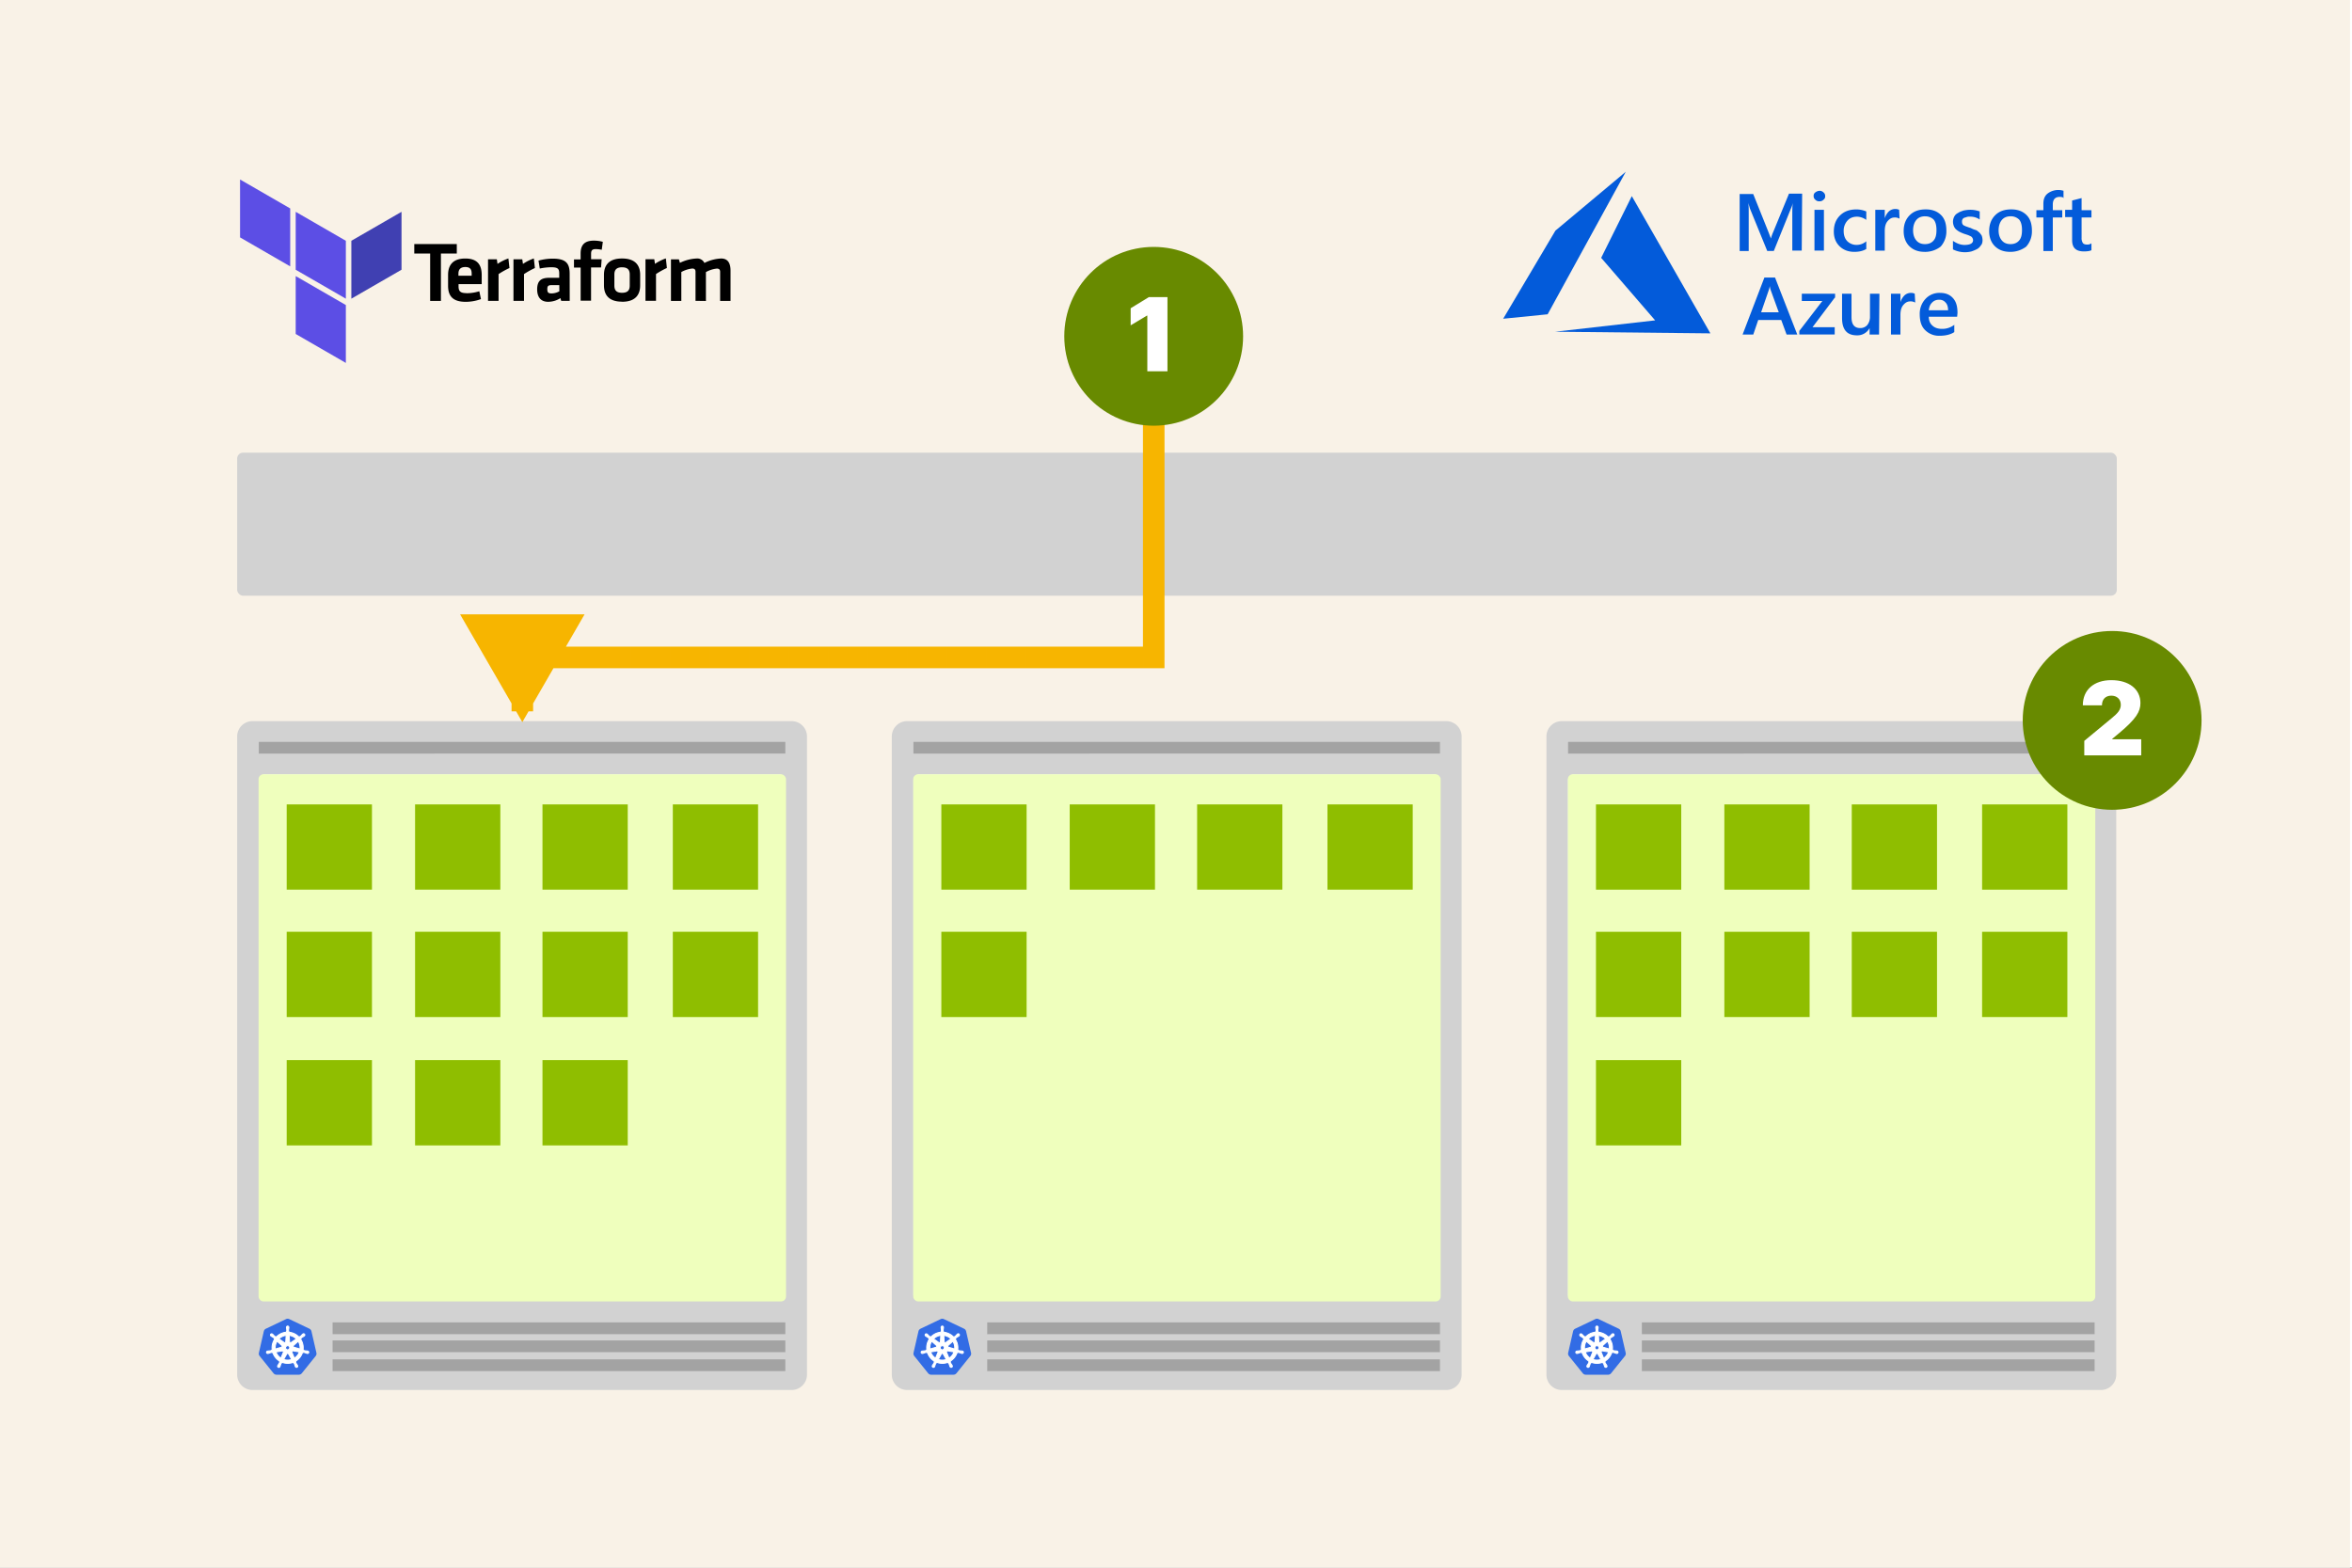 <svg viewBox="0 0 1200 800" fill="none" xmlns="http://www.w3.org/2000/svg"><rect x="0" y="0" width="1200" height="800" fill="#333333" stroke="none"/><g clip-path="url(#clip0)"><path fill="#fff" d="M0 0h1200v800H0z"></path><path fill="#F9F2E7" d="M-1 0h1200v800H-1z"></path><path fill-rule="evenodd" clip-rule="evenodd" d="M411.72 375.82V701.5a7.82 7.82 0 01-7.82 7.82H128.82a7.82 7.82 0 01-7.82-7.82V375.82a7.82 7.82 0 017.82-7.82H403.9a7.82 7.82 0 017.82 7.82z" fill="#D2D2D2"></path><path fill-rule="evenodd" clip-rule="evenodd" d="M169.68 693.68h231v6.002h-231v-6.002zm0-9.66h231v6.002h-231v-6.002zm0-9.2h231v6.003h-231v-6.003zm-37.64-296.24h268.64v5.98H132.04v-5.98z" fill="#A3A3A3"></path><path fill-rule="evenodd" clip-rule="evenodd" d="M135.168 395.14h262.384c1.728 0 3.128 1.4 3.128 3.128v262.384c0 1.727-1.4 3.128-3.128 3.128H135.168a3.128 3.128 0 01-3.128-3.128V398.268c0-1.728 1.4-3.128 3.128-3.128z" fill="#fff"></path><path d="M146.668 672.958a1.957 1.957 0 00-.757.2l-10.254 4.891c-.535.255-.924.74-1.058 1.317l-2.509 10.977a1.896 1.896 0 00.276 1.497c.035.053.071.105.11.154l7.084 8.808c.375.46.937.724 1.529.722h11.362a1.992 1.992 0 001.531-.73l7.08-8.81c.372-.46.511-1.067.368-1.643l-2.526-10.986a1.946 1.946 0 00-1.058-1.317l-10.237-4.879a1.966 1.966 0 00-.95-.201h.009z" fill="#326CE5"></path><path fill-rule="evenodd" clip-rule="evenodd" d="M146.762 676.698a.65.65 0 00-.603.681v.173c.017.196.046.39.085.582.056.369.077.741.061 1.114a.672.672 0 01-.201.317l-.014.259a8.138 8.138 0 00-1.107.172 7.868 7.868 0 00-4.005 2.286l-.221-.157a.478.478 0 01-.363-.036 5.788 5.788 0 01-.826-.746 4.915 4.915 0 00-.402-.427l-.136-.109a.727.727 0 00-.426-.161.588.588 0 00-.488.217.648.648 0 00.151.904l.127.102c.163.108.333.208.507.297.326.181.633.394.919.644a.687.687 0 01.122.353l.2.184a7.934 7.934 0 00-1.249 5.526l-.258.073a.832.832 0 01-.263.265 5.669 5.669 0 01-1.098.181c-.197.004-.394.02-.589.046l-.163.037h-.018a.617.617 0 00-.356 1.042.616.616 0 00.629.151h.012l.166-.018c.186-.055.37-.123.55-.201a5.745 5.745 0 011.069-.312c.127.007.248.05.351.124l.276-.046a7.97 7.97 0 003.533 4.419l-.112.234a.615.615 0 01.055.346 5.965 5.965 0 01-.555 1.005 5.173 5.173 0 00-.329.49l-.078.166a.615.615 0 00.598.921.615.615 0 00.508-.398l.077-.156a4.92 4.92 0 00.176-.561c.051-.124.094-.25.136-.374.094-.278.184-.542.338-.727a.498.498 0 01.263-.128l.138-.252a7.93 7.93 0 005.655.014l.122.235a.48.48 0 01.313.188c.173.33.313.675.419 1.031.049.19.109.378.179.562l.076.156a.616.616 0 001.092.121.616.616 0 00.015-.645l-.08-.166a5.02 5.02 0 00-.329-.488 6.456 6.456 0 01-.552-.973.477.477 0 01.062-.368 2.212 2.212 0 01-.102-.247 7.978 7.978 0 003.517-4.435l.261.046a.496.496 0 01.344-.127c.365.07.723.184 1.069.313.179.083.363.153.55.212l.085.019h.001l.072.015h.012a.619.619 0 00.774-.783.617.617 0 00-.501-.41l-.178-.043a5.271 5.271 0 00-.589-.046 5.57 5.57 0 01-1.098-.181.689.689 0 01-.265-.265l-.249-.073a7.96 7.96 0 00-1.275-5.514l.217-.201a.482.482 0 01.114-.347c.283-.243.589-.458.911-.641.175-.089.344-.188.508-.297l.134-.108a.618.618 0 00-.122-1.106.615.615 0 00-.64.148l-.137.108a5.244 5.244 0 00-.402.428 5.695 5.695 0 01-.803.757.685.685 0 01-.372.041l-.232.166a8.037 8.037 0 00-5.092-2.457c0-.065-.006-.152-.011-.214v-.001l-.003-.058a.484.484 0 01-.201-.306 5.732 5.732 0 01.07-1.11c.04-.193.067-.386.085-.582v-.184a.648.648 0 00-.603-.681l-.008-.005zm-.767 4.753l-.184 3.214h-.014a.552.552 0 01-.306.463.52.52 0 01-.552-.049l-2.635-1.868a6.308 6.308 0 013.038-1.655c.216-.046.433-.081.651-.105h.002zm5.205 1.77a6.369 6.369 0 00-3.671-1.77l.182 3.21a.543.543 0 00.878.416l2.611-1.856zm-9.853 1.199a6.314 6.314 0 00-.895 3.992l3.093-.89v-.009a.542.542 0 00.212-.928v-.014l-2.41-2.151.001-.001-.001.001zm11.734 3.981a6.414 6.414 0 00-.922-3.981l.004.007-2.392 2.141a.545.545 0 00-.171.528c.043.194.19.348.384.4v.012l3.097.893zm-6.813-1.663h.986l.603.766-.219.956-.886.426-.888-.426-.209-.956.613-.766zm3.283 2.611a.64.64 0 00-.124 0l-.004.014a.54.54 0 00-.468.753l1.233 2.985a6.27 6.27 0 002.553-3.214l-3.19-.538zm-5.481.014a.542.542 0 01.488.753v.011l-1.225 2.961a6.326 6.326 0 01-2.537-3.18l3.162-.537a.625.625 0 01.106 0l.006-.008zm3.166 1.571a.542.542 0 00-.494-.283l.008.017a.543.543 0 00-.46.272l-1.564 2.812a6.344 6.344 0 003.457.179l.623-.184-1.558-2.813h-.012z" fill="#fff"></path><path d="M146.159 677.379h.251l-.001-.013-.25.013zm.603-.681l.121-.218-.065-.036-.074.005.018.249zm-.603.854h-.25v.011l.001.01.249-.021zm.085.582l.247-.038-.002-.011-.245.049zm.061 1.114l.24.068.008-.028.001-.03-.249-.01zm-.201.317l-.166-.187-.078.069-.006.105.25.013zm-.014.259l.021.25.217-.019.012-.217-.25-.014zm-1.107.172l.056.243-.056-.243zm-4.005 2.286l-.145.204.178.125.149-.158-.182-.171zm-.221-.157l.145-.204-.1-.07-.117.035.072.239zm-.363-.036l-.149.2.014.011.016.009.119-.22zm-.826-.746l-.192.161.008.008.184-.169zm-.402-.427l.172-.182-.007-.007-.009-.007-.156.196zm-.136-.109l-.156.195.156-.195zm-.426-.161l-.013.25h.001l.012-.25zm-.488.217l-.194-.157-.005.006-.005.006.204.145zm.151.904l.156-.195-.011-.008-.145.203zm.127.102l-.156.195.008.007.009.006.139-.208zm.507.297l.122-.219-.008-.004-.114.223zm.919.644l.204-.144-.017-.024-.023-.02-.164.188zm.122.353l-.25.014.006.102.075.068.169-.184zm.2.184l.208.139.119-.178-.158-.145-.169.184zm-1.249 5.526l.069.24.21-.06-.031-.216-.248.036zm-.258.073l-.068-.24-.092.026-.051.081.211.133zm-.263.265l.065.242.036-.01.033-.02-.134-.212zm-1.098.181l.005.251.011-.001-.016-.25zm-.589.046l-.034-.247-.01.001-.011.003.055.243zm-.163.037v.25h.028l.027-.006-.055-.244zm-.018 0v-.25h-.017l-.018.003.035.247zm-.356 1.042l-.179.174.001.002.178-.176zm.629.151v-.25h-.04l-.038.013.078.237zm.012 0v.25h.014l.014-.001-.028-.249zm.166-.018l.027.249.022-.003.022-.006-.071-.24zm.55-.201l-.093-.232-.006.003.099.229zm1.069-.312l.014-.25-.03-.002-.03.006.046.246zm.351.124l-.145.203.084.061.102-.018-.041-.246zm.276-.046l.238-.077-.066-.205-.213.035.041.247zm3.533 4.419l.226.108.098-.207-.197-.117-.127.216zm-.112.234l-.226-.108-.051.108.051.108.226-.108zm.055.346l.23.099.013-.032.005-.034-.248-.033zm-.555 1.005l.2.151.006-.01-.206-.141zm-.329.49l-.215-.127-.006.01-.005.01.226.107zm-.078.166l.216.125.005-.009.005-.009-.226-.107zm.598.921l.026.248h.002l-.028-.248zm.508-.398l-.224-.109-.006.011-.004.011.234.087zm.077-.156l.225.11.005-.011.004-.01-.234-.089zm.176-.561l-.231-.094-.007.016-.004.016.242.062zm.136-.374l-.237-.081.237.081zm.338-.727l-.171-.182-.011.011-.01.011.192.16zm.263-.128l.039.246.121-.019.06-.107-.22-.12zm.138-.252l.09-.233-.204-.078-.105.191.219.12zm5.655.014l.221-.115-.102-.197-.208.078.089.234zm.122.235l-.222.115.059.114.127.018.036-.247zm.313.188l.221-.116-.009-.017-.012-.016-.2.149zm.419 1.031l.243-.062-.003-.01-.24.072zm.179.562l-.234.089.004.011.005.01.225-.11zm.076.156l.234-.088-.004-.011-.005-.01-.225.109zm1.092.121l.209.137.001-.002-.21-.135zm.015-.645l-.225.109.004.008.005.009.216-.126zm-.08-.166l.225-.109-.005-.009-.005-.009-.215.127zm-.329-.488l-.206.142.007.009.199-.151zm-.552-.973l-.244.058.006.025.011.022.227-.105zm.062-.368l.211.135.075-.118-.061-.127-.225.11zm-.102-.247l-.128-.215-.174.104.065.191.237-.08zm3.517-4.435l.044-.246-.216-.038-.066.209.238.075zm.261.046l-.043.247.121.021.091-.083-.169-.185zm.344-.127l.047-.245-.02-.004h-.02l-.007.249zm1.069.313l.104-.227-.008-.004-.009-.003-.087.234zm.55.212l-.075.239.009.002.066-.241zm.085.019l-.048.245h.002l.046-.245zm0 0l.048-.246h-.001l-.047.246zm.001 0l.048-.246h-.001l-.047.246zm.072.015l-.058.243.028.007h.03v-.25zm.012 0l.077-.238-.038-.012h-.039v.25zm.774-.783l.237-.08-.001-.001-.236.081zm-.501-.41l-.057.243.012.003.012.001.033-.247zm-.178-.043l.057-.243-.011-.003-.012-.001-.034.247zm-.589-.046l-.016.25h.011l.005-.25zm-1.098-.181l-.122.218.027.015.03.009.065-.242zm-.265-.265l.218-.122-.05-.089-.097-.029-.071.24zm-.249-.073l-.248-.034-.029.212.206.061.071-.239zm-1.275-5.514l-.17-.184-.157.146.119.177.208-.139zm.217-.201l.17.184.088-.082-.008-.12-.25.018zm.114-.347l-.163-.19-.015.013-.012.015.19.162zm.911-.641l-.114-.223-.01.006.124.217zm.508-.297l.138.208.01-.006.009-.007-.157-.195zm.134-.108l-.132-.213-.013.008-.012.01.157.195zm-.122-1.106l.082-.236-.082.236zm-.64.148l.155.195.012-.009.01-.01-.177-.176zm-.137.108l-.155-.195-.009.007-.008.007.172.181zm-.402.428l.189.165.003-.004-.192-.161zm-.803.757l.094.232.032-.013.027-.021-.153-.198zm-.372.041l.043-.246-.103-.018-.084.06.144.204zm-.232.166l-.181.172.149.157.177-.126-.145-.203zm-5.092-2.457h-.25v.229l.227.02.023-.249zm-.011-.214l.25-.017-.001-.013-.249.03zm0 0l-.249.017.001.013.248-.03zm0 0l-.249.017.249-.017zm0-.001l.25-.017-.25.017zm-.003-.058l.25-.011-.006-.124-.102-.071-.142.206zm-.201-.306l-.25.009.001.02.004.019.245-.048zm.07-1.11l-.245-.05-.002.01.247.04zm.085-.582l.249.022.001-.011v-.011h-.25zm0-.184l-.25-.013v.013h.25zm-.603-.681l-.121.218.048.027.056.004.017-.249zm-.959 7.962v.25h.236l.013-.236-.249-.014zm.184-3.214l.249.014.015-.264h-.264v.25zm-.198 3.214v-.25h-.239l-.011.238.25.012zm-.306.463l.118.221-.118-.221zm-.552-.049l.148-.202-.003-.002-.145.204zm-2.635-1.868l-.176-.178-.213.209.244.173.145-.204zm3.038-1.655l-.052-.245-.003.001.055.244zm.651-.105v-.25h-.014l-.014.001.028.249zm1.536 0l.031-.248-.297-.037.017.299.249-.014zm3.671 1.77l.145.204.244-.173-.214-.21-.175.179zm-3.489 1.44l.251-.004-.001-.01-.25.014zm.878.416l-.145-.204-.006.004-.005.004.156.196zm-7.242-.657l-.177-.177-.187.187.197.176.167-.186zm-.895 3.992l-.249.027.032.295.286-.082-.069-.24zm3.093-.89l.069.24.181-.052v-.188h-.25zm0-.009l-.067-.241-.183.05v.191h.25zm.383-.4l.244.055-.244-.055zm-.171-.528h-.25v.113l.086.075.164-.188zm0-.014h.25v-.112l-.083-.075-.167.187zm-2.409-2.152l.213.131-.39-.308.177.177zm10.811.001l.213-.131-.436.243.223-.112zm.922 3.981l-.069.24.289.083.029-.299-.249-.024zm-.918-3.974l.167.186.142-.127-.085-.171-.224.112zm-2.392 2.141l.166.187.001-.001-.167-.186zm-.171.528l.244-.054-.244.054zm.384.4h.25v-.191l-.185-.05-.065.241zm0 .012h-.25v.188l.18.052.07-.24zm-2.73-.77l.196-.154-.075-.096h-.121v.25zm-.986 0v-.25h-.12l-.075.094.195.156zm1.589.766l.243.055.027-.116-.074-.094-.196.155zm-.219.956l.108.226.109-.052.026-.118-.243-.056zm-.886.426l-.108.226.108.052.108-.052-.108-.226zm-.888-.426l-.244.054.026.119.11.053.108-.226zm-.209-.956l-.195-.157-.075.093.026.117.244-.053zm3.772 1.845l-.028-.248-.169.019-.044.165.241.064zm.124 0l.042-.246-.006-.001-.036.247zm-.128.014l.015.25.18-.011.047-.175-.242-.064zm-.429.255l.212.132-.212-.132zm-.039.498l.231-.095-.001-.002-.23.097zm1.233 2.985l-.231.095.114.276.252-.16-.135-.211zm2.553-3.214l.236.082.097-.279-.291-.049-.042.246zm-8.671-.524l.004-.25-.136-.002-.076.113.208.139zm.488.753l-.229-.099-.021.047v.052h.25zm0 .011l.231.096.019-.046v-.05h-.25zm-1.225 2.961l-.135.211.252.161.114-.276-.231-.096zm-2.537-3.18l-.042-.247-.295.05.102.282.235-.085zm3.162-.537l-.026-.248h-.008l-.008.002.042.246zm.106 0l-.025.249.15.015.083-.125-.208-.139zm2.678 1.28l-.008-.25-.382.012.164.345.226-.107zm.494.283l-.22.12.071.13h.149v-.25zm-.486-.266l.006.25.385-.009-.165-.348-.226.107zm-.46.272l-.217-.124-.002.002.219.122zm-1.564 2.812l-.219-.121-.145.262.283.096.081-.237zm3.457.179l.056.243.008-.001.007-.002-.071-.24zm.623-.184l.071.24.299-.089-.151-.272-.219.121zm-1.558-2.813l.218-.121-.071-.129h-.147v.25zm-.839-13.568a.398.398 0 01.37-.418l-.035-.499a.898.898 0 00-.834.943l.499-.026zm0 .186v-.173h-.5v.173h.5zm.08.533a4.998 4.998 0 01-.081-.554l-.498.042c.018.207.049.411.089.611l.49-.099zm.065 1.173a5.95 5.95 0 00-.063-1.162l-.494.076a5.5 5.5 0 01.058 1.065l.499.021zm-.284.494a.918.918 0 00.275-.436l-.481-.137a.422.422 0 01-.126.199l.332.374zm.07.086l.014-.26-.5-.026-.013.259.499.027zm-1.301.401c.353-.08.711-.135 1.072-.165l-.042-.499a8.301 8.301 0 00-1.141.177l.111.487zm-3.879 2.214a7.627 7.627 0 013.879-2.214l-.111-.487a8.131 8.131 0 00-4.132 2.358l.364.343zm-.547-.124l.22.157.289-.408-.22-.157-.289.408zm-.338-.02a.729.729 0 00.555.056l-.145-.479a.228.228 0 01-.173-.018l-.237.441zm-.891-.797c.261.286.549.547.861.777l.297-.401a5.502 5.502 0 01-.789-.713l-.369.337zm-.39-.415c.135.128.263.264.383.407l.383-.321a5.271 5.271 0 00-.422-.449l-.344.363zm-.12-.095l.136.109.312-.391-.136-.109-.312.391zm-.282-.106a.49.49 0 01.282.106l.313-.39a.987.987 0 00-.571-.216l-.024.5zm-.282.125a.336.336 0 01.281-.125l.026-.5a.837.837 0 00-.695.31l.388.315zm.102.543a.4.4 0 01-.093-.556l-.407-.29a.899.899 0 00.209 1.252l.291-.406zm.137.109l-.127-.101-.311.391.127.101.311-.391zm.466.27a4.948 4.948 0 01-.483-.282l-.277.416c.171.114.349.218.533.311l.227-.445zm.969.679a5.534 5.534 0 00-.961-.675l-.243.437c.311.174.604.376.875.614l.329-.376zm.208.527a.934.934 0 00-.168-.483l-.409.287a.43.43 0 01.077.224l.5-.028zm.119.014l-.2-.184-.338.368.2.184.338-.368zm-1.17 5.674a7.676 7.676 0 011.209-5.351l-.416-.278a8.177 8.177 0 00-1.288 5.7l.495-.071zm-.437.35l.258-.074-.138-.481-.257.074.137.481zm-.198.236c.139-.088.255-.207.341-.344l-.423-.266a.59.59 0 01-.185.187l.267.423zm-1.216.219a6.01 6.01 0 001.147-.189l-.129-.483a5.583 5.583 0 01-1.051.173l.033.499zm-.571.044a5.01 5.01 0 01.56-.044l-.01-.5a5.553 5.553 0 00-.618.049l.068.495zm-.142.033l.163-.037-.11-.487-.163.036.11.488zm-.073.006h.018v-.5h-.018v.5zm-.262.242a.366.366 0 01.296-.244l-.069-.495a.867.867 0 00-.7.577l.473.162zm.085.375a.366.366 0 01-.085-.375l-.473-.162a.864.864 0 00.2.886l.358-.349zm.372.089a.368.368 0 01-.374-.09l-.355.352a.868.868 0 00.885.213l-.156-.475zm.09-.013h-.012v.5h.012v-.5zm.138-.016l-.166.018.056.497.165-.018-.055-.497zm.479-.182a4.67 4.67 0 01-.522.19l.142.48c.197-.059.39-.13.578-.211l-.198-.459zm1.122-.329a6.031 6.031 0 00-1.116.326l.186.465c.33-.133.673-.234 1.022-.3l-.092-.491zm.543.166a.927.927 0 00-.483-.17l-.029.499c.08.005.156.032.221.078l.291-.407zm.089-.089l-.276.046.082.493.276-.046-.082-.493zm3.701 4.45a7.72 7.72 0 01-3.422-4.28l-.476.154a8.223 8.223 0 003.644 4.557l.254-.431zm-.014.558l.113-.234-.451-.216-.113.234.451.216zm.078.271a.86.86 0 00-.078-.487l-.451.216a.363.363 0 01.033.205l.496.066zm-.597 1.113c.227-.33.42-.68.579-1.047l-.459-.198a5.71 5.71 0 01-.532.962l.412.283zm-.32.476c.096-.161.2-.317.313-.466l-.398-.302c-.125.164-.24.336-.345.514l.43.254zm-.067.146l.078-.166-.452-.214-.078.166.452.214zm0 .4a.367.367 0 01-.01-.382l-.433-.25a.867.867 0 00.024.904l.419-.272zm.346.165a.367.367 0 01-.346-.165l-.419.272a.864.864 0 00.817.39l-.052-.497zm.3-.236a.366.366 0 01-.302.236l.056.497a.865.865 0 00.715-.559l-.469-.174zm.086-.179l-.076.157.449.219.077-.156-.45-.22zm.159-.513a4.589 4.589 0 01-.168.534l.468.178c.073-.194.135-.39.185-.589l-.485-.123zm.141-.393a6.33 6.33 0 01-.13.361l.463.187c.053-.131.099-.264.14-.386l-.473-.162zm.383-.806c-.19.228-.293.542-.383.806l.473.162c.1-.292.176-.506.294-.648l-.384-.32zm.417-.215a.74.74 0 00-.396.193l.343.364a.246.246 0 01.13-.064l-.077-.493zm-.043-.125l-.138.251.439.241.138-.251-.439-.241zm5.785-.1a7.678 7.678 0 01-5.476-.013l-.179.467a8.18 8.18 0 005.832.014l-.177-.468zm.433.353l-.123-.234-.443.231.122.234.444-.231zm.291.155a.732.732 0 00-.477-.287l-.072.495a.23.23 0 01.148.091l.401-.299zm.459 1.108a6.002 6.002 0 00-.438-1.075l-.442.233c.165.314.299.645.401.986l.479-.144zm.172.545a5.03 5.03 0 01-.169-.535l-.485.124c.051.2.114.396.187.589l.467-.178zm.068.136l-.076-.157-.45.22.077.156.449-.219zm.312.256a.367.367 0 01-.303-.235l-.468.177a.869.869 0 00.716.555l.055-.497zm.346-.163a.366.366 0 01-.346.163l-.055.497a.867.867 0 00.819-.386l-.418-.274zm.008-.382a.365.365 0 01-.009.383l.42.271a.867.867 0 00.021-.906l-.432.252zm-.089-.183l.08.166.45-.218-.08-.166-.45.218zm-.303-.446c.113.149.218.304.313.465l.43-.255a5.233 5.233 0 00-.346-.513l-.397.303zm-.58-1.019c.163.353.352.692.573 1.01l.411-.285a6.29 6.29 0 01-.531-.935l-.453.21zm.079-.607a.727.727 0 00-.096.56l.487-.115a.227.227 0 01.03-.176l-.421-.269zm-.129-.033c.033.095.071.187.115.277l.449-.22a1.665 1.665 0 01-.09-.218l-.474.161zm3.516-4.59a7.73 7.73 0 01-3.407 4.295l.256.43a8.231 8.231 0 003.627-4.574l-.476-.151zm.543-.125l-.261-.046-.087.493.261.046.087-.493zm.307-.13a.735.735 0 00-.519.192l.337.369a.244.244 0 01.167-.062l.015-.499zm1.149.328a6.924 6.924 0 00-1.109-.324l-.094.491c.346.066.689.175 1.028.302l.175-.469zm.538.207a4.373 4.373 0 01-.521-.2l-.209.454c.19.088.384.162.58.223l.15-.477zm.059.012l-.069-.014-.131.482c.035.01.075.017.103.023l.097-.491zm-.002 0h-.001l-.092.491.093-.491zm.001 0l-.095.491.095-.491zm.084.018l-.083-.018-.097.491.063.013.117-.486zm-.047-.007h-.012v.5h.012v-.5zm.45-.079a.365.365 0 01-.373.091l-.154.476c.311.1.653.017.883-.216l-.356-.351zm.087-.374a.367.367 0 01-.087.374l.356.351a.866.866 0 00.205-.885l-.474.16zm-.297-.243a.367.367 0 01.297.244l.473-.162a.866.866 0 00-.703-.577l-.067.495zm-.203-.046l.179.042.115-.487-.179-.042-.115.487zm-.536-.04c.187.004.374.019.56.044l.068-.495a5.553 5.553 0 00-.618-.049l-.01.5zm-1.158-.189c.374.1.759.164 1.147.189l.032-.499a5.38 5.38 0 01-1.049-.173l-.13.483zm-.418-.384c.085.151.21.276.361.36l.243-.436a.447.447 0 01-.168-.169l-.436.245zm-.102.043l.249.074.142-.48-.249-.073-.142.479zm-1.412-5.614a7.702 7.702 0 011.235 5.341l.496.068a8.21 8.21 0 00-1.315-5.687l-.416.278zm.256-.523l-.218.2.34.368.217-.201-.339-.367zm.093-.326a.733.733 0 00-.173.528l.499-.037a.233.233 0 01.055-.168l-.381-.323zm.977-.696a6.045 6.045 0 00-.95.668l.326.379a5.49 5.49 0 01.872-.612l-.248-.435zm.493-.288a4.84 4.84 0 01-.483.283l.228.445a5.44 5.44 0 00.532-.312l-.277-.416zm.116-.095l-.134.109.314.389.134-.109-.314-.389zm.196-.369a.364.364 0 01-.171.351l.264.425a.864.864 0 00.404-.831l-.497.055zm-.243-.306a.364.364 0 01.243.306l.497-.055a.866.866 0 00-.576-.723l-.164.472zm-.381.088a.368.368 0 01.381-.088l.164-.472a.865.865 0 00-.9.208l.355.352zm-.158.128l.136-.109-.311-.391-.136.109.311.391zm-.366.393c.12-.143.247-.279.382-.407l-.344-.363a5.26 5.26 0 00-.421.449l.383.321zm-.842.794c.305-.236.585-.5.839-.79l-.377-.329a5.541 5.541 0 01-.768.724l.306.395zm-.567.089c.172.03.348.01.508-.055l-.188-.463a.44.44 0 01-.235.026l-.085.492zm-.045.123l.232-.165-.289-.408-.233.166.29.407zm-5.26-2.411a7.787 7.787 0 014.934 2.38l.362-.345a8.289 8.289 0 00-5.251-2.533l-.045.498zm-.237-.446c.004.064.01.142.01.197h.5c0-.075-.007-.172-.011-.231l-.499.034zm.001.013l.497-.06-.497.06zm-.001-.013l.499-.034v-.001l-.499.035zm0-.001v.001l.499-.034v-.001l-.499.034zm-.004-.064l.004.064.499-.034a.835.835 0 01-.003-.052l-.5.022zm-.196-.269c.036.19.147.355.304.464l.284-.412a.23.23 0 01-.097-.147l-.491.095zm.068-1.198a5.995 5.995 0 00-.073 1.159l.5-.017c-.012-.355.01-.711.067-1.062l-.494-.08zm.083-.565a4.914 4.914 0 01-.081.555l.49.1a5.5 5.5 0 00.089-.61l-.498-.045zm-.001-.161v.184h.5v-.184h-.5zm-.37-.432a.398.398 0 01.37.419l.499.026a.898.898 0 00-.834-.944l-.035.499zm-.113-.035l.009.004.243-.437-.009-.004-.243.437zm-.58 7.762l.184-3.214-.499-.028-.184 3.213.499.029zm-.263.236h.014v-.5h-.014v.5zm-.188.434a.805.805 0 00.438-.673l-.5-.023a.306.306 0 01-.173.255l.235.441zm-.817-.069a.77.77 0 00.817.069l-.235-.441a.274.274 0 01-.287-.031l-.295.403zm-2.633-1.865l2.636 1.868.289-.408-2.636-1.868-.289.408zm3.128-2.103a6.566 6.566 0 00-3.159 1.721l.351.356a6.053 6.053 0 012.918-1.589l-.11-.488zm.678-.11a7.075 7.075 0 00-.675.109l.105.489c.207-.044.415-.078.625-.101l-.055-.497zm.03-.001h-.002v.5h.002v-.5zm1.503.498a6.116 6.116 0 013.527 1.701l.35-.358a6.625 6.625 0 00-3.815-1.839l-.062.496zm.463 2.948l-.182-3.21-.499.028.182 3.21.499-.028zm.166.27a.292.292 0 01-.166-.26l-.5.007a.792.792 0 00.453.705l.213-.452zm.306-.036a.292.292 0 01-.306.036l-.213.452a.791.791 0 00.831-.097l-.312-.391zm2.622-1.864l-2.611 1.856.29.407 2.611-1.855-.29-.408zm-9.541 1.217l-.001-.001-.333.373.334-.372zm-.814 4.15a6.061 6.061 0 01.86-3.833l-.426-.262a6.566 6.566 0 00-.931 4.15l.497-.055zm2.776-1.102l-3.094.889.139.481 3.093-.89-.138-.48zm-.181.231v.009h.5v-.009h-.5zm.389-.456a.29.29 0 01-.206.215l.133.482a.793.793 0 00.561-.586l-.488-.111zm-.091-.284a.29.29 0 01.091.284l.488.111a.792.792 0 00-.251-.772l-.328.377zm-.086-.202v.014h.5v-.014h-.5zm-2.326-1.964l2.41 2.15.333-.373-2.411-2.151-.332.374zm-.046-.319l-.001.001.426.262.001-.001-.426-.262zm.388.309l.001-.001-.353-.354-.001.001.353.354zm10.424-.046a6.172 6.172 0 01.885 3.826l.498.048a6.67 6.67 0 00-.958-4.136l-.425.262zm.44-.236l-.004-.007-.447.224.004.007.447-.224zm-2.449 2.439l2.392-2.141-.334-.372-2.392 2.141.334.372zm-.094.288a.293.293 0 01.093-.287l-.331-.374a.793.793 0 00-.25.769l.488-.108zm.205.213a.285.285 0 01-.205-.213l-.488.108c.064.286.28.511.562.588l.131-.483zm.185.253v-.012h-.5v.012h.5zm2.917.652l-3.098-.892-.139.48 3.098.893.139-.481zm-5.897-1.672h-.986v.5h.986v-.5zm.799.861l-.603-.765-.392.309.602.765.393-.309zm-.172 1.167l.219-.957-.487-.111-.219.957.487.111zm-1.021.596l.886-.426-.217-.451-.886.426.217.451zm-1.104-.426l.888.426.216-.451-.888-.426-.216.451zm-.345-1.129l.209.957.488-.107-.209-.957-.488.107zm.662-.975l-.613.765.39.313.613-.766-.39-.312zm3.382 3.016c.01-.002.024-.002.038-.002h.017l.006.001.071-.495a.74.74 0 00-.188-.001l.056.497zm.21-.171l.004-.013-.483-.129-.004.014.483.128zm-.459.323a.292.292 0 01.232-.137l-.029-.5a.792.792 0 00-.627.373l.424.264zm-.021.269a.294.294 0 01.021-.269l-.424-.264a.792.792 0 00-.057.728l.46-.195zm1.234 2.986l-1.233-2.984-.462.191 1.233 2.984.462-.191zm2.086-3.2a6.016 6.016 0 01-2.452 3.085l.27.422a6.521 6.521 0 002.654-3.343l-.472-.164zm-2.995-.209l3.189.538.084-.493-3.19-.538-.083.493zm-4.785-.123a.793.793 0 00-.651-.36l-.008.5a.292.292 0 01.24.133l.419-.273zm.063.741a.788.788 0 00-.063-.741l-.419.273a.29.29 0 01.023.271l.459.197zm.02-.087v-.011h-.5v.011h.5zm-1.244 3.057l1.225-2.961-.462-.191-1.225 2.96.462.192zm-3.003-3.191a6.584 6.584 0 002.637 3.306l.27-.421a6.08 6.08 0 01-2.437-3.055l-.47.17zm3.355-.868l-3.162.536.083.493 3.162-.536-.083-.493zm.174-.002a.696.696 0 00-.158 0l.052.497a.253.253 0 01.055 0l.051-.497zm-.228.101l-.006.009.416.277.006-.008-.416-.278zm2.887 1.677a.291.291 0 01.267.153l.439-.239a.794.794 0 00-.721-.414l.015.5zm.227-.34l-.008-.017-.452.214.008.017.452-.214zm-.469.503a.294.294 0 01.249-.146l-.012-.499a.79.79 0 00-.671.397l.434.248zm-1.563 2.81l1.564-2.813-.437-.243-1.564 2.813.437.243zm3.184-.187a6.096 6.096 0 01-3.322-.171l-.161.473a6.59 6.59 0 003.594.185l-.111-.487zm.607-.18l-.623.184.142.48.623-.184-.142-.48zm-1.706-2.452l1.558 2.813.438-.242-1.559-2.813-.437.242zm.207.129h.012v-.5h-.012v.5z" fill="#fff"></path><rect x="131.925" y="395.125" width="269.1" height="269" rx="2.5" fill="#EFFFBD"></rect><path fill="#8FBE00" d="M146.275 475.5h43.5V519h-43.5zm65.5 0h43.5V519h-43.5zm65 0h43.5V519h-43.5zm66.5 0h43.5V519h-43.5zm-197-65h43.5V454h-43.5zm65.5 0h43.5V454h-43.5zm65 0h43.5V454h-43.5zm66.5 0h43.5V454h-43.5zm-197 130.5h43.5v43.5h-43.5zm65.5 0h43.5v43.5h-43.5zm65 0h43.5v43.5h-43.5z"></path><path fill-rule="evenodd" clip-rule="evenodd" d="M745.72 375.82V701.5a7.82 7.82 0 01-7.82 7.82H462.82a7.82 7.82 0 01-7.82-7.82V375.82a7.82 7.82 0 017.82-7.82H737.9a7.82 7.82 0 017.82 7.82z" fill="#D2D2D2"></path><path fill-rule="evenodd" clip-rule="evenodd" d="M503.68 693.68h231v6.002h-231v-6.002zm0-9.66h231v6.002h-231v-6.002zm0-9.2h231v6.003h-231v-6.003zm-37.64-296.24h268.64v5.98H466.04v-5.98z" fill="#A3A3A3"></path><path fill-rule="evenodd" clip-rule="evenodd" d="M469.168 395.14h262.384c1.728 0 3.128 1.4 3.128 3.128v262.384c0 1.727-1.4 3.128-3.128 3.128H469.168a3.128 3.128 0 01-3.128-3.128V398.268c0-1.728 1.4-3.128 3.128-3.128z" fill="#fff"></path><path d="M480.668 672.958a1.957 1.957 0 00-.757.2l-10.254 4.891c-.535.255-.924.74-1.058 1.317l-2.509 10.977a1.896 1.896 0 00.276 1.497c.035.053.071.105.11.154l7.084 8.808c.375.46.937.724 1.529.722h11.362a1.992 1.992 0 001.531-.73l7.08-8.81c.372-.46.511-1.067.368-1.643l-2.526-10.986a1.946 1.946 0 00-1.058-1.317l-10.237-4.879a1.966 1.966 0 00-.95-.201h.009z" fill="#326CE5"></path><path fill-rule="evenodd" clip-rule="evenodd" d="M480.762 676.698a.65.65 0 00-.603.681v.173c.017.196.046.39.085.582.056.369.077.741.061 1.114a.672.672 0 01-.201.317l-.014.259a8.138 8.138 0 00-1.107.172 7.868 7.868 0 00-4.005 2.286l-.221-.157a.478.478 0 01-.363-.036 5.788 5.788 0 01-.826-.746 4.915 4.915 0 00-.402-.427l-.136-.109a.727.727 0 00-.426-.161.588.588 0 00-.488.217.648.648 0 00.151.904l.127.102c.163.108.333.208.507.297.326.181.633.394.919.644a.687.687 0 01.122.353l.2.184a7.934 7.934 0 00-1.249 5.526l-.258.073a.832.832 0 01-.263.265 5.669 5.669 0 01-1.098.181c-.197.004-.394.02-.589.046l-.163.037h-.018a.617.617 0 00-.356 1.042.615.615 0 00.629.151h.012l.166-.018c.186-.055.37-.123.55-.201a5.745 5.745 0 011.069-.312c.127.007.248.05.351.124l.276-.046a7.97 7.97 0 003.533 4.419l-.112.234a.615.615 0 01.055.346 5.965 5.965 0 01-.555 1.005 5.173 5.173 0 00-.329.49l-.078.166a.615.615 0 00.598.921.615.615 0 00.508-.398l.077-.156a4.92 4.92 0 00.176-.561c.051-.124.094-.25.136-.374.094-.278.184-.542.338-.727a.498.498 0 01.263-.128l.138-.252a7.93 7.93 0 005.655.014l.122.235a.48.48 0 01.313.188c.173.33.313.675.419 1.031.049.19.109.378.179.562l.076.156a.616.616 0 001.092.121.616.616 0 00.015-.645l-.08-.166a5.02 5.02 0 00-.329-.488 6.456 6.456 0 01-.552-.973.477.477 0 01.062-.368 2.212 2.212 0 01-.102-.247 7.978 7.978 0 003.517-4.435l.261.046a.496.496 0 01.344-.127c.365.07.723.184 1.069.313.179.083.363.153.55.212l.085.019h.001l.072.015h.012a.619.619 0 00.774-.783.617.617 0 00-.501-.41l-.178-.043a5.271 5.271 0 00-.589-.046 5.57 5.57 0 01-1.098-.181.689.689 0 01-.265-.265l-.249-.073a7.96 7.96 0 00-1.275-5.514l.217-.201a.482.482 0 01.114-.347c.283-.243.589-.458.911-.641.175-.089.344-.188.508-.297l.134-.108a.618.618 0 00-.122-1.106.615.615 0 00-.64.148l-.137.108a5.244 5.244 0 00-.402.428 5.695 5.695 0 01-.803.757.685.685 0 01-.372.041l-.232.166a8.037 8.037 0 00-5.092-2.457c0-.065-.006-.152-.011-.214v-.001l-.003-.058a.484.484 0 01-.201-.306 5.732 5.732 0 01.07-1.11c.04-.193.067-.386.085-.582v-.184a.648.648 0 00-.603-.681l-.008-.005zm-.767 4.753l-.184 3.214h-.014a.552.552 0 01-.306.463.52.52 0 01-.552-.049l-2.635-1.868a6.308 6.308 0 013.038-1.655c.216-.046.433-.081.651-.105h.002zm5.205 1.77a6.369 6.369 0 00-3.671-1.77l.182 3.21a.543.543 0 00.878.416l2.611-1.856zm-9.853 1.199a6.314 6.314 0 00-.895 3.992l3.093-.89v-.009a.542.542 0 00.212-.928v-.014l-2.41-2.151.001-.001-.001.001zm11.734 3.981a6.414 6.414 0 00-.922-3.981l.004.007-2.392 2.141a.545.545 0 00-.171.528c.043.194.19.348.384.4v.012l3.097.893zm-6.813-1.663h.986l.603.766-.219.956-.886.426-.888-.426-.209-.956.613-.766zm3.283 2.611a.64.64 0 00-.124 0l-.004.014a.54.54 0 00-.468.753l1.233 2.985a6.27 6.27 0 002.553-3.214l-3.19-.538zm-5.481.014a.542.542 0 01.488.753v.011l-1.225 2.961a6.326 6.326 0 01-2.537-3.18l3.162-.537a.625.625 0 01.106 0l.006-.008zm3.166 1.571a.542.542 0 00-.494-.283l.008.017a.543.543 0 00-.46.272l-1.564 2.812a6.344 6.344 0 003.457.179l.623-.184-1.558-2.813h-.012z" fill="#fff"></path><path d="M480.159 677.379h.251l-.001-.013-.25.013zm.603-.681l.121-.218-.065-.036-.074.005.018.249zm-.603.854h-.25v.011l.001.01.249-.021zm.085.582l.247-.038-.002-.011-.245.049zm.061 1.114l.24.068.008-.028.001-.03-.249-.01zm-.201.317l-.166-.187-.078.069-.006.105.25.013zm-.014.259l.021.25.217-.019.012-.217-.25-.014zm-1.107.172l.056.243-.056-.243zm-4.005 2.286l-.145.204.178.125.149-.158-.182-.171zm-.221-.157l.145-.204-.1-.07-.118.035.073.239zm-.363-.036l-.149.2.014.011.016.009.119-.22zm-.826-.746l-.192.161.008.008.184-.169zm-.402-.427l.172-.182-.007-.007-.009-.007-.156.196zm-.136-.109l-.156.195.156-.195zm-.426-.161l-.013.25h.001l.012-.25zm-.488.217l-.195-.157-.004.006-.005.006.204.145zm.151.904l.156-.195-.011-.008-.145.203zm.127.102l-.156.195.008.007.009.006.139-.208zm.507.297l.122-.219-.008-.004-.114.223zm.919.644l.204-.144-.017-.024-.023-.02-.164.188zm.122.353l-.25.014.006.102.075.068.169-.184zm.2.184l.208.139.119-.178-.158-.145-.169.184zm-1.249 5.526l.069.24.21-.06-.031-.216-.248.036zm-.258.073l-.068-.24-.092.026-.051.081.211.133zm-.263.265l.065.242.036-.01.033-.02-.134-.212zm-1.098.181l.005.251.011-.001-.016-.25zm-.589.046l-.034-.247-.01.001-.011.003.055.243zm-.163.037v.25h.028l.027-.006-.055-.244zm-.018 0v-.25h-.017l-.018.003.035.247zm-.356 1.042l-.179.174.001.002.178-.176zm.629.151v-.25h-.04l-.038.013.078.237zm.012 0v.25h.014l.014-.001-.028-.249zm.166-.018l.027.249.022-.003.021-.006-.07-.24zm.55-.201l-.093-.232-.006.003.099.229zm1.069-.312l.014-.25-.03-.002-.03.006.046.246zm.351.124l-.145.203.084.061.102-.018-.041-.246zm.276-.046l.238-.077-.066-.205-.213.035.041.247zm3.533 4.419l.226.108.098-.207-.197-.117-.127.216zm-.112.234l-.226-.108-.051.108.051.108.226-.108zm.055.346l.23.099.013-.032.005-.034-.248-.033zm-.555 1.005l.2.151.006-.01-.206-.141zm-.329.49l-.215-.127-.006.01-.005.01.226.107zm-.078.166l.216.125.005-.009.005-.009-.226-.107zm.598.921l.026.248h.002l-.028-.248zm.508-.398l-.224-.109-.006.011-.004.011.234.087zm.077-.156l.224.11.005-.011.005-.01-.234-.089zm.176-.561l-.231-.094-.007.016-.004.016.242.062zm.136-.374l-.237-.081.237.081zm.338-.727l-.171-.182-.011.011-.01.011.192.16zm.263-.128l.039.246.121-.019.06-.107-.22-.12zm.138-.252l.09-.233-.204-.078-.105.191.219.12zm5.655.014l.221-.115-.102-.197-.208.078.089.234zm.122.235l-.222.115.059.114.127.018.036-.247zm.313.188l.221-.116-.009-.017-.012-.016-.2.149zm.419 1.031l.243-.062-.003-.01-.24.072zm.179.562l-.234.089.004.011.005.01.225-.11zm.076.156l.234-.088-.004-.011-.005-.01-.225.109zm1.092.121l.209.137.001-.002-.21-.135zm.015-.645l-.225.109.004.008.005.009.216-.126zm-.08-.166l.225-.109-.005-.009-.005-.009-.215.127zm-.329-.488l-.206.142.007.009.199-.151zm-.552-.973l-.244.058.006.025.011.022.227-.105zm.062-.368l.211.135.075-.118-.061-.127-.225.11zm-.102-.247l-.128-.215-.174.104.065.191.237-.08zm3.517-4.435l.044-.246-.216-.038-.066.209.238.075zm.261.046l-.043.247.121.021.091-.083-.169-.185zm.344-.127l.047-.245-.02-.004h-.02l-.007.249zm1.069.313l.104-.227-.008-.004-.009-.003-.087.234zm.55.212l-.075.239.009.002.066-.241zm.085.019l-.048.245h.002l.046-.245zm0 0l.048-.246h-.001l-.047.246zm.001 0l.048-.246h-.001l-.047.246zm.072.015l-.058.243.028.007h.03v-.25zm.012 0l.077-.238-.038-.012h-.039v.25zm.774-.783l.237-.08-.001-.001-.236.081zm-.501-.41l-.057.243.012.003.012.001.033-.247zm-.178-.043l.057-.243-.011-.003-.012-.001-.034.247zm-.589-.046l-.016.25h.011l.005-.25zm-1.098-.181l-.122.218.027.015.03.009.065-.242zm-.265-.265l.217-.122-.049-.089-.097-.029-.071.24zm-.249-.073l-.248-.034-.029.212.206.061.071-.239zm-1.275-5.514l-.17-.184-.157.146.119.177.208-.139zm.217-.201l.17.184.088-.082-.009-.12-.249.018zm.114-.347l-.163-.19-.015.013-.012.015.19.162zm.911-.641l-.114-.223-.01.006.124.217zm.508-.297l.138.208.01-.006.009-.007-.157-.195zm.134-.108l-.132-.213-.013.008-.012.01.157.195zm-.122-1.106l.082-.236-.082.236zm-.64.148l.155.195.012-.009.01-.01-.177-.176zm-.137.108l-.155-.195-.009.007-.008.007.172.181zm-.402.428l.189.165.003-.004-.192-.161zm-.803.757l.094.232.032-.013.027-.021-.153-.198zm-.372.041l.043-.246-.103-.018-.084.06.144.204zm-.232.166l-.181.172.149.157.177-.126-.145-.203zm-5.092-2.457h-.25v.229l.227.02.023-.249zm-.011-.214l.25-.017-.001-.013-.249.03zm0 0l-.249.017.001.013.248-.03zm0 0l-.249.017.249-.017zm0-.001l.25-.017-.25.017zm-.003-.058l.249-.011-.005-.124-.102-.071-.142.206zm-.201-.306l-.25.009.001.02.004.019.245-.048zm.07-1.11l-.245-.05-.002.01.247.04zm.085-.582l.249.022.001-.011v-.011h-.25zm0-.184l-.25-.013v.013h.25zm-.603-.681l-.121.218.048.027.056.004.017-.249zm-.959 7.962v.25h.236l.013-.236-.249-.014zm.184-3.214l.249.014.015-.264h-.264v.25zm-.198 3.214v-.25h-.239l-.011.238.25.012zm-.306.463l.118.221-.118-.221zm-.552-.049l.148-.202-.003-.002-.145.204zm-2.635-1.868l-.176-.178-.213.209.244.173.145-.204zm3.038-1.655l-.052-.245-.003.001.055.244zm.651-.105v-.25h-.014l-.014.001.028.249zm1.536 0l.031-.248-.297-.037.017.299.249-.014zm3.671 1.77l.145.204.244-.173-.214-.21-.175.179zm-3.489 1.44l.25-.004v-.01l-.25.014zm.878.416l-.145-.204-.006.004-.005.004.156.196zm-7.242-.657l-.177-.177-.187.187.197.176.167-.186zm-.895 3.992l-.249.027.032.295.286-.082-.069-.24zm3.093-.89l.069.24.181-.052v-.188h-.25zm0-.009l-.067-.241-.183.05v.191h.25zm.383-.4l.244.055-.244-.055zm-.171-.528h-.25v.113l.086.075.164-.188zm0-.014h.25v-.112l-.083-.075-.167.187zm-2.409-2.152l.213.131-.39-.308.177.177zm10.811.001l.213-.131-.436.243.223-.112zm.922 3.981l-.069.24.289.083.029-.299-.249-.024zm-.918-3.974l.167.186.142-.127-.085-.171-.224.112zm-2.392 2.141l.166.187.001-.001-.167-.186zm-.171.528l.244-.054-.244.054zm.384.4h.25v-.191l-.185-.05-.065.241zm0 .012h-.25v.188l.18.052.07-.24zm-2.73-.77l.196-.154-.075-.096h-.121v.25zm-.986 0v-.25h-.12l-.075.094.195.156zm1.589.766l.243.055.027-.116-.074-.094-.196.155zm-.219.956l.108.226.109-.052.026-.118-.243-.056zm-.886.426l-.108.226.108.052.108-.052-.108-.226zm-.888-.426l-.244.054.026.119.11.053.108-.226zm-.209-.956l-.195-.157-.075.093.026.117.244-.053zm3.772 1.845l-.028-.248-.169.019-.044.165.241.064zm.124 0l.042-.246-.006-.001-.036.247zm-.128.014l.015.25.18-.011.047-.175-.242-.064zm-.429.255l.212.132-.212-.132zm-.039.498l.231-.095-.001-.002-.23.097zm1.233 2.985l-.231.095.114.276.252-.16-.135-.211zm2.553-3.214l.236.082.097-.279-.291-.049-.042.246zm-8.671-.524l.004-.25-.137-.002-.075.113.208.139zm.488.753l-.229-.099-.021.047v.052h.25zm0 .011l.231.096.019-.046v-.05h-.25zm-1.225 2.961l-.135.211.252.161.114-.276-.231-.096zm-2.537-3.18l-.042-.247-.295.05.102.282.235-.085zm3.162-.537l-.026-.248h-.008l-.008.002.042.246zm.106 0l-.025.249.15.015.083-.125-.208-.139zm2.678 1.28l-.008-.25-.382.012.164.345.226-.107zm.494.283l-.22.12.071.13h.149v-.25zm-.486-.266l.006.25.384-.009-.164-.348-.226.107zm-.46.272l-.217-.124-.002.002.219.122zm-1.564 2.812l-.219-.121-.145.262.283.096.081-.237zm3.457.179l.056.243.008-.001.007-.002-.071-.24zm.623-.184l.071.24.299-.089-.151-.272-.219.121zm-1.558-2.813l.218-.121-.071-.129h-.147v.25zm-.839-13.568a.398.398 0 01.37-.418l-.035-.499a.898.898 0 00-.834.943l.499-.026zm0 .186v-.173h-.5v.173h.5zm.08.533a4.998 4.998 0 01-.081-.554l-.498.042c.018.207.049.411.089.611l.49-.099zm.065 1.173a5.95 5.95 0 00-.063-1.162l-.494.076a5.5 5.5 0 01.058 1.065l.499.021zm-.284.494a.918.918 0 00.275-.436l-.481-.137a.422.422 0 01-.126.199l.332.374zm.07.086l.014-.26-.5-.026-.013.259.499.027zm-1.301.401c.353-.08.711-.135 1.072-.165l-.042-.499a8.301 8.301 0 00-1.141.177l.111.487zm-3.879 2.214a7.627 7.627 0 013.879-2.214l-.111-.487a8.131 8.131 0 00-4.132 2.358l.364.343zm-.548-.124l.221.157.289-.408-.22-.157-.29.408zm-.337-.02a.727.727 0 00.554.056l-.145-.479a.226.226 0 01-.172-.018l-.237.441zm-.891-.797c.261.286.549.547.861.777l.297-.401a5.502 5.502 0 01-.789-.713l-.369.337zm-.39-.415c.135.128.263.264.383.407l.383-.321a5.271 5.271 0 00-.422-.449l-.344.363zm-.12-.095l.136.109.312-.391-.136-.109-.312.391zm-.282-.106a.49.49 0 01.282.106l.313-.39a.987.987 0 00-.571-.216l-.024.5zm-.282.125a.336.336 0 01.281-.125l.026-.5a.84.84 0 00-.696.31l.389.315zm.102.543a.4.4 0 01-.093-.556l-.407-.29a.899.899 0 00.209 1.252l.291-.406zm.137.109l-.127-.101-.311.391.127.101.311-.391zm.466.27a4.948 4.948 0 01-.483-.282l-.277.416c.171.114.349.218.533.311l.227-.445zm.969.679a5.534 5.534 0 00-.961-.675l-.243.437c.311.174.604.376.875.614l.329-.376zm.207.527a.924.924 0 00-.167-.483l-.409.287a.43.43 0 01.077.224l.499-.028zm.12.014l-.2-.184-.338.368.2.184.338-.368zm-1.17 5.674a7.676 7.676 0 011.209-5.351l-.416-.278a8.177 8.177 0 00-1.288 5.7l.495-.071zm-.437.35l.258-.074-.138-.481-.257.074.137.481zm-.198.236c.139-.088.255-.207.341-.344l-.423-.266a.59.59 0 01-.185.187l.267.423zm-1.216.219a6.01 6.01 0 001.147-.189l-.129-.483a5.583 5.583 0 01-1.051.173l.033.499zm-.571.044a5.01 5.01 0 01.56-.044l-.01-.5a5.553 5.553 0 00-.618.049l.068.495zm-.142.033l.163-.037-.11-.487-.163.036.11.488zm-.073.006h.018v-.5h-.018v.5zm-.262.242a.366.366 0 01.296-.244l-.069-.495a.867.867 0 00-.7.577l.473.162zm.085.375a.366.366 0 01-.085-.375l-.473-.162a.864.864 0 00.2.886l.358-.349zm.372.089a.368.368 0 01-.374-.09l-.355.352a.868.868 0 00.885.213l-.156-.475zm.09-.013h-.012v.5h.012v-.5zm.138-.016l-.166.018.056.497.165-.018-.055-.497zm.479-.182a4.67 4.67 0 01-.522.19l.141.48c.198-.059.391-.13.579-.211l-.198-.459zm1.122-.329a6.031 6.031 0 00-1.116.326l.186.465c.33-.133.673-.234 1.022-.3l-.092-.491zm.543.166a.927.927 0 00-.483-.17l-.029.499c.08.005.156.032.221.078l.291-.407zm.089-.089l-.276.046.082.493.276-.046-.082-.493zm3.701 4.45a7.716 7.716 0 01-3.422-4.28l-.476.154a8.223 8.223 0 003.644 4.557l.254-.431zm-.014.558l.113-.234-.451-.216-.113.234.451.216zm.078.271a.86.86 0 00-.078-.487l-.451.216a.363.363 0 01.033.205l.496.066zm-.597 1.113c.227-.33.42-.68.579-1.047l-.459-.198a5.71 5.71 0 01-.532.962l.412.283zm-.32.476c.096-.161.2-.317.313-.466l-.398-.302c-.125.164-.24.336-.345.514l.43.254zm-.067.146l.078-.166-.452-.214-.078.166.452.214zm0 .4a.367.367 0 01-.01-.382l-.433-.25a.867.867 0 00.024.904l.419-.272zm.346.165a.367.367 0 01-.346-.165l-.419.272a.864.864 0 00.817.39l-.052-.497zm.3-.236a.366.366 0 01-.302.236l.056.497a.865.865 0 00.715-.559l-.469-.174zm.086-.179l-.076.157.449.219.076-.156-.449-.22zm.159-.513a4.589 4.589 0 01-.168.534l.468.178c.073-.194.135-.39.185-.589l-.485-.123zm.141-.393a6.33 6.33 0 01-.13.361l.463.187c.053-.131.099-.264.14-.386l-.473-.162zm.383-.806c-.19.228-.293.542-.383.806l.473.162c.1-.292.176-.506.294-.648l-.384-.32zm.417-.215a.74.74 0 00-.396.193l.343.364a.246.246 0 01.13-.064l-.077-.493zm-.043-.125l-.138.251.439.241.138-.251-.439-.241zm5.785-.1a7.678 7.678 0 01-5.476-.013l-.179.467a8.18 8.18 0 005.832.014l-.177-.468zm.433.353l-.123-.234-.443.231.122.234.444-.231zm.291.155a.732.732 0 00-.477-.287l-.072.495a.23.23 0 01.148.091l.401-.299zm.459 1.108a6.002 6.002 0 00-.438-1.075l-.442.233c.165.314.299.645.401.986l.479-.144zm.172.545a5.03 5.03 0 01-.169-.535l-.485.124c.051.2.114.396.187.589l.467-.178zm.068.136l-.076-.157-.45.22.077.156.449-.219zm.312.256a.367.367 0 01-.303-.235l-.468.177a.869.869 0 00.716.555l.055-.497zm.346-.163a.366.366 0 01-.346.163l-.055.497a.867.867 0 00.819-.386l-.418-.274zm.008-.382a.365.365 0 01-.009.383l.42.271a.867.867 0 00.021-.906l-.432.252zm-.089-.183l.08.166.45-.218-.08-.166-.45.218zm-.303-.446c.113.149.218.304.313.465l.43-.255a5.233 5.233 0 00-.346-.513l-.397.303zm-.58-1.019c.163.353.352.692.573 1.01l.411-.285a6.29 6.29 0 01-.531-.935l-.453.21zm.079-.607a.727.727 0 00-.096.56l.487-.115a.227.227 0 01.03-.176l-.421-.269zm-.129-.033c.033.095.071.187.115.277l.449-.22a1.665 1.665 0 01-.09-.218l-.474.161zm3.516-4.59a7.73 7.73 0 01-3.407 4.295l.256.43a8.231 8.231 0 003.627-4.574l-.476-.151zm.543-.125l-.261-.046-.087.493.261.046.087-.493zm.307-.13a.735.735 0 00-.519.192l.337.369a.244.244 0 01.167-.062l.015-.499zm1.149.328a6.924 6.924 0 00-1.109-.324l-.094.491c.346.066.689.175 1.028.302l.175-.469zm.538.207a4.373 4.373 0 01-.521-.2l-.209.454c.19.088.384.162.58.223l.15-.477zm.059.012l-.069-.014-.131.482c.035.01.075.017.103.023l.097-.491zm-.002 0h-.001l-.092.491.093-.491zm.001 0l-.095.491.095-.491zm.084.018l-.083-.018-.097.491.063.013.117-.486zm-.047-.007h-.012v.5h.012v-.5zm.45-.079a.366.366 0 01-.373.091l-.154.476c.311.1.653.017.883-.216l-.356-.351zm.087-.374a.367.367 0 01-.087.374l.356.351a.866.866 0 00.205-.885l-.474.16zm-.297-.243a.367.367 0 01.297.244l.473-.162a.866.866 0 00-.703-.577l-.067.495zm-.203-.046l.179.042.115-.487-.179-.042-.115.487zm-.536-.04c.187.004.374.019.56.044l.068-.495a5.553 5.553 0 00-.618-.049l-.01.5zm-1.158-.189c.374.1.759.164 1.147.189l.032-.499a5.38 5.38 0 01-1.049-.173l-.13.483zm-.418-.384c.085.151.21.276.361.36l.243-.436a.457.457 0 01-.169-.169l-.435.245zm-.102.043l.249.074.142-.48-.249-.073-.142.479zm-1.412-5.614a7.702 7.702 0 011.235 5.341l.496.068a8.21 8.21 0 00-1.315-5.687l-.416.278zm.256-.523l-.218.2.34.368.217-.201-.339-.367zm.093-.326a.733.733 0 00-.173.528l.498-.037a.238.238 0 01.056-.168l-.381-.323zm.977-.696a6.045 6.045 0 00-.95.668l.326.379a5.49 5.49 0 01.872-.612l-.248-.435zm.493-.288a4.84 4.84 0 01-.483.283l.228.445a5.44 5.44 0 00.532-.312l-.277-.416zm.116-.095l-.134.109.314.389.134-.109-.314-.389zm.196-.369a.364.364 0 01-.171.351l.264.425a.864.864 0 00.404-.831l-.497.055zm-.243-.306a.364.364 0 01.243.306l.497-.055a.866.866 0 00-.576-.723l-.164.472zm-.381.088a.368.368 0 01.381-.088l.164-.472a.865.865 0 00-.9.208l.355.352zm-.158.128l.136-.109-.311-.391-.136.109.311.391zm-.366.393c.12-.143.247-.279.382-.407l-.344-.363c-.149.141-.29.291-.421.449l.383.321zm-.842.794c.305-.236.585-.5.839-.79l-.377-.329a5.541 5.541 0 01-.768.724l.306.395zm-.567.089c.171.03.348.01.508-.055l-.188-.463a.44.44 0 01-.235.026l-.085.492zm-.045.123l.232-.165-.289-.408-.233.166.29.407zm-5.26-2.411a7.787 7.787 0 014.934 2.38l.362-.345a8.289 8.289 0 00-5.251-2.533l-.045.498zm-.237-.446c.004.064.01.142.01.197h.5c0-.075-.007-.172-.011-.231l-.499.034zm.001.013l.497-.06-.497.06zm-.001-.013l.499-.034v-.001l-.499.035zm0-.001v.001l.499-.034v-.001l-.499.034zm-.004-.064l.004.064.499-.034-.004-.052-.499.022zm-.196-.269c.036.19.147.355.304.464l.284-.412a.23.23 0 01-.097-.147l-.491.095zm.068-1.198a5.995 5.995 0 00-.073 1.159l.5-.017c-.012-.355.01-.711.067-1.062l-.494-.08zm.083-.565a4.914 4.914 0 01-.081.555l.49.1a5.5 5.5 0 00.089-.61l-.498-.045zm-.001-.161v.184h.5v-.184h-.5zm-.37-.432a.398.398 0 01.37.419l.499.026a.898.898 0 00-.834-.944l-.035.499zm-.113-.035l.009.004.243-.437-.009-.004-.243.437zm-.58 7.762l.184-3.214-.499-.028-.184 3.213.499.029zm-.263.236h.014v-.5h-.014v.5zm-.188.434a.802.802 0 00.437-.673l-.499-.023a.306.306 0 01-.173.255l.235.441zm-.817-.069a.77.77 0 00.817.069l-.235-.441a.274.274 0 01-.287-.031l-.295.403zm-2.633-1.865l2.636 1.868.289-.408-2.636-1.868-.289.408zm3.128-2.103a6.566 6.566 0 00-3.159 1.721l.351.356a6.053 6.053 0 012.918-1.589l-.11-.488zm.678-.11a7.075 7.075 0 00-.675.109l.105.489c.207-.044.415-.078.625-.101l-.055-.497zm.03-.001h-.002v.5h.002v-.5zm1.503.498a6.119 6.119 0 013.527 1.701l.35-.358a6.625 6.625 0 00-3.815-1.839l-.062.496zm.463 2.948l-.182-3.21-.499.028.182 3.21.499-.028zm.166.27a.292.292 0 01-.166-.26l-.5.007a.792.792 0 00.453.705l.213-.452zm.306-.036a.292.292 0 01-.306.036l-.213.452a.791.791 0 00.831-.097l-.312-.391zm2.622-1.864l-2.611 1.856.29.407 2.611-1.855-.29-.408zm-9.541 1.217l-.001-.001-.333.373.334-.372zm-.814 4.15a6.061 6.061 0 01.86-3.833l-.426-.262a6.56 6.56 0 00-.931 4.15l.497-.055zm2.775-1.102l-3.093.889.139.481 3.093-.89-.139-.48zm-.18.231v.009h.5v-.009h-.5zm.389-.456a.29.29 0 01-.206.215l.133.482a.793.793 0 00.561-.586l-.488-.111zm-.091-.284a.29.29 0 01.091.284l.488.111a.792.792 0 00-.251-.772l-.328.377zm-.086-.202v.014h.5v-.014h-.5zm-2.327-1.964l2.411 2.15.333-.373-2.411-2.151-.333.374zm-.045-.319l-.001.001.426.262.001-.001-.426-.262zm.388.309l.001-.001-.353-.354-.001.001.353.354zm10.423-.046a6.166 6.166 0 01.886 3.826l.498.048a6.67 6.67 0 00-.958-4.136l-.426.262zm.441-.236l-.004-.007-.447.224.004.007.447-.224zm-2.449 2.439l2.392-2.141-.334-.372-2.392 2.141.334.372zm-.094.288a.293.293 0 01.093-.287l-.331-.374a.793.793 0 00-.25.769l.488-.108zm.205.213a.285.285 0 01-.205-.213l-.488.108c.064.286.28.511.562.588l.131-.483zm.185.253v-.012h-.5v.012h.5zm2.917.652l-3.098-.892-.139.48 3.098.893.139-.481zm-5.897-1.672h-.986v.5h.986v-.5zm.799.861l-.603-.765-.392.309.602.765.393-.309zm-.172 1.167l.219-.957-.487-.111-.219.957.487.111zm-1.021.596l.886-.426-.217-.451-.886.426.217.451zm-1.104-.426l.888.426.216-.451-.888-.426-.216.451zm-.345-1.129l.209.957.488-.107-.209-.957-.488.107zm.662-.975l-.613.765.39.313.613-.766-.39-.312zm3.382 3.016c.01-.002.024-.002.038-.002h.017l.006.001.071-.495a.74.74 0 00-.188-.001l.056.497zm.21-.171l.004-.013-.483-.129-.004.014.483.128zm-.459.323a.292.292 0 01.232-.137l-.029-.5a.792.792 0 00-.627.373l.424.264zm-.021.269a.294.294 0 01.021-.269l-.424-.264a.792.792 0 00-.057.728l.46-.195zm1.234 2.986l-1.233-2.984-.462.191 1.233 2.984.462-.191zm2.086-3.2a6.016 6.016 0 01-2.452 3.085l.27.422a6.521 6.521 0 002.654-3.343l-.472-.164zm-2.995-.209l3.189.538.084-.493-3.19-.538-.083.493zm-4.785-.123a.793.793 0 00-.651-.36l-.008.5a.292.292 0 01.24.133l.419-.273zm.063.741a.788.788 0 00-.063-.741l-.419.273a.29.29 0 01.023.271l.459.197zm.02-.087v-.011h-.5v.011h.5zm-1.244 3.057l1.225-2.961-.462-.191-1.225 2.96.462.192zm-3.003-3.191a6.584 6.584 0 002.637 3.306l.27-.421a6.08 6.08 0 01-2.437-3.055l-.47.17zm3.355-.868l-3.162.536.083.493 3.162-.536-.083-.493zm.174-.002a.696.696 0 00-.158 0l.052.497a.253.253 0 01.055 0l.051-.497zm-.228.101l-.006.009.416.277.006-.008-.416-.278zm2.887 1.677a.291.291 0 01.267.153l.439-.239a.794.794 0 00-.721-.414l.015.5zm.227-.34l-.008-.017-.452.214.008.017.452-.214zm-.469.503a.294.294 0 01.249-.146l-.012-.499a.79.79 0 00-.671.397l.434.248zm-1.563 2.81l1.564-2.813-.437-.243-1.564 2.813.437.243zm3.183-.187a6.092 6.092 0 01-3.321-.171l-.161.473a6.59 6.59 0 003.594.185l-.112-.487zm.608-.18l-.623.184.142.48.623-.184-.142-.48zm-1.706-2.452l1.558 2.813.438-.242-1.559-2.813-.437.242zm.207.129h.012v-.5h-.012v.5z" fill="#fff"></path><rect x="465.925" y="395.125" width="269.1" height="269" rx="2.5" fill="#EFFFBD"></rect><path fill="#8FBE00" d="M480.275 475.5h43.5V519h-43.5zm0-65h43.5V454h-43.5zm65.5 0h43.5V454h-43.5zm65 0h43.5V454h-43.5zm66.5 0h43.5V454h-43.5z"></path><rect x="121" y="231" width="959" height="73" rx="3" fill="#D2D2D2"></rect><path fill-rule="evenodd" clip-rule="evenodd" d="M1079.72 375.82V701.5a7.82 7.82 0 01-7.82 7.82H796.82a7.82 7.82 0 01-7.82-7.82V375.82a7.82 7.82 0 017.82-7.82h275.08a7.82 7.82 0 017.82 7.82z" fill="#D2D2D2"></path><path fill-rule="evenodd" clip-rule="evenodd" d="M837.68 693.68h231v6.002h-231v-6.002zm0-9.66h231v6.002h-231v-6.002zm0-9.2h231v6.003h-231v-6.003zm-37.64-296.24h268.64v5.98H800.04v-5.98z" fill="#A3A3A3"></path><path fill-rule="evenodd" clip-rule="evenodd" d="M803.168 395.14h262.382c1.73 0 3.13 1.4 3.13 3.128v262.384c0 1.727-1.4 3.128-3.13 3.128H803.168a3.128 3.128 0 01-3.128-3.128V398.268c0-1.728 1.4-3.128 3.128-3.128z" fill="#fff"></path><path d="M814.668 672.958a1.957 1.957 0 00-.757.2l-10.254 4.891c-.535.255-.924.74-1.058 1.317l-2.509 10.977a1.896 1.896 0 00.276 1.497c.035.053.071.105.11.154l7.084 8.808c.375.46.937.724 1.529.722h11.362a1.992 1.992 0 001.531-.73l7.08-8.81c.372-.46.511-1.067.368-1.643l-2.526-10.986a1.946 1.946 0 00-1.058-1.317l-10.237-4.879a1.966 1.966 0 00-.95-.201h.009z" fill="#326CE5"></path><path fill-rule="evenodd" clip-rule="evenodd" d="M814.762 676.698a.65.65 0 00-.603.681v.173c.017.196.046.39.085.582.056.369.077.741.061 1.114a.672.672 0 01-.201.317l-.014.259a8.138 8.138 0 00-1.107.172 7.868 7.868 0 00-4.005 2.286l-.221-.157a.478.478 0 01-.363-.036 5.788 5.788 0 01-.826-.746 4.915 4.915 0 00-.402-.427l-.136-.109a.727.727 0 00-.426-.161.588.588 0 00-.488.217.648.648 0 00.151.904l.127.102c.163.108.333.208.507.297.326.181.633.394.919.644a.687.687 0 01.122.353l.2.184a7.934 7.934 0 00-1.249 5.526l-.258.073a.832.832 0 01-.263.265 5.669 5.669 0 01-1.098.181c-.197.004-.394.02-.589.046l-.163.037h-.018a.617.617 0 00-.356 1.042.616.616 0 00.629.151h.012l.166-.018c.186-.055.37-.123.55-.201a5.745 5.745 0 011.069-.312c.127.007.248.05.351.124l.276-.046a7.97 7.97 0 003.533 4.419l-.112.234a.615.615 0 01.055.346 5.965 5.965 0 01-.555 1.005 5.173 5.173 0 00-.329.49l-.078.166a.615.615 0 00.598.921.615.615 0 00.508-.398l.077-.156a4.92 4.92 0 00.176-.561c.051-.124.094-.25.136-.374.094-.278.184-.542.338-.727a.498.498 0 01.263-.128l.138-.252a7.93 7.93 0 005.655.014l.122.235a.48.48 0 01.313.188c.173.33.313.675.419 1.031.049.19.109.378.179.562l.076.156a.616.616 0 001.092.121.616.616 0 00.015-.645l-.08-.166a5.02 5.02 0 00-.329-.488 6.456 6.456 0 01-.552-.973.477.477 0 01.062-.368 2.212 2.212 0 01-.102-.247 7.978 7.978 0 003.517-4.435l.261.046a.496.496 0 01.344-.127c.365.07.723.184 1.069.313.179.083.363.153.55.212l.085.019h.001l.072.015h.012a.619.619 0 00.774-.783.617.617 0 00-.501-.41l-.178-.043a5.271 5.271 0 00-.589-.046 5.57 5.57 0 01-1.098-.181.689.689 0 01-.265-.265l-.249-.073a7.96 7.96 0 00-1.275-5.514l.217-.201a.482.482 0 01.114-.347c.283-.243.589-.458.911-.641.175-.089.344-.188.508-.297l.134-.108a.618.618 0 00-.122-1.106.615.615 0 00-.64.148l-.137.108a5.244 5.244 0 00-.402.428 5.695 5.695 0 01-.803.757.685.685 0 01-.372.041l-.232.166a8.037 8.037 0 00-5.092-2.457c0-.065-.006-.152-.011-.214v-.001l-.003-.058a.484.484 0 01-.201-.306 5.732 5.732 0 01.07-1.11c.04-.193.067-.386.085-.582v-.184a.648.648 0 00-.603-.681l-.008-.005zm-.767 4.753l-.184 3.214h-.014a.552.552 0 01-.306.463.52.52 0 01-.552-.049l-2.635-1.868a6.308 6.308 0 013.038-1.655c.216-.046.433-.081.651-.105h.002zm5.205 1.77a6.369 6.369 0 00-3.671-1.77l.182 3.21a.543.543 0 00.878.416l2.611-1.856zm-9.853 1.199a6.314 6.314 0 00-.895 3.992l3.093-.89v-.009a.542.542 0 00.212-.928v-.014l-2.41-2.151.001-.001-.001.001zm11.734 3.981a6.414 6.414 0 00-.922-3.981l.004.007-2.392 2.141a.545.545 0 00-.171.528c.043.194.19.348.384.4v.012l3.097.893zm-6.813-1.663h.986l.603.766-.219.956-.886.426-.888-.426-.209-.956.613-.766zm3.283 2.611a.64.64 0 00-.124 0l-.004.014a.54.54 0 00-.468.753l1.233 2.985a6.27 6.27 0 002.553-3.214l-3.19-.538zm-5.481.014a.542.542 0 01.488.753v.011l-1.225 2.961a6.326 6.326 0 01-2.537-3.18l3.162-.537a.625.625 0 01.106 0l.006-.008zm3.166 1.571a.542.542 0 00-.494-.283l.008.017a.543.543 0 00-.46.272l-1.564 2.812a6.344 6.344 0 003.457.179l.623-.184-1.558-2.813h-.012z" fill="#fff"></path><path d="M814.159 677.379h.251l-.001-.013-.25.013zm.603-.681l.121-.218-.065-.036-.074.005.018.249zm-.603.854h-.25v.011l.001.01.249-.021zm.085.582l.247-.038-.002-.011-.245.049zm.061 1.114l.24.068.008-.028.001-.03-.249-.01zm-.201.317l-.166-.187-.078.069-.006.105.25.013zm-.014.259l.021.25.217-.019.012-.217-.25-.014zm-1.107.172l.056.243-.056-.243zm-4.005 2.286l-.145.204.178.125.149-.158-.182-.171zm-.221-.157l.145-.204-.1-.07-.117.035.072.239zm-.363-.036l-.149.2.014.011.016.009.119-.22zm-.826-.746l-.192.161.008.008.184-.169zm-.402-.427l.172-.182-.007-.007-.009-.007-.156.196zm-.136-.109l-.156.195.156-.195zm-.426-.161l-.013.25h.001l.012-.25zm-.488.217l-.194-.157-.005.006-.005.006.204.145zm.151.904l.156-.195-.011-.008-.145.203zm.127.102l-.156.195.008.007.009.006.139-.208zm.507.297l.122-.219-.008-.004-.114.223zm.919.644l.204-.144-.017-.024-.023-.02-.164.188zm.122.353l-.25.014.006.102.075.068.169-.184zm.2.184l.208.139.119-.178-.158-.145-.169.184zm-1.249 5.526l.069.24.21-.06-.031-.216-.248.036zm-.258.073l-.068-.24-.092.026-.051.081.211.133zm-.263.265l.065.242.036-.01.033-.02-.134-.212zm-1.098.181l.005.251.011-.001-.016-.25zm-.589.046l-.034-.247-.01.001-.011.003.055.243zm-.163.037v.25h.028l.027-.006-.055-.244zm-.018 0v-.25h-.017l-.018.003.035.247zm-.356 1.042l-.179.174.001.002.178-.176zm.629.151v-.25h-.04l-.038.013.078.237zm.012 0v.25h.014l.014-.001-.028-.249zm.166-.018l.027.249.022-.003.022-.006-.071-.24zm.55-.201l-.093-.232-.006.003.099.229zm1.069-.312l.014-.25-.03-.002-.03.006.046.246zm.351.124l-.145.203.084.061.102-.018-.041-.246zm.276-.046l.238-.077-.066-.205-.213.035.041.247zm3.533 4.419l.226.108.098-.207-.197-.117-.127.216zm-.112.234l-.226-.108-.051.108.051.108.226-.108zm.055.346l.23.099.013-.032.005-.034-.248-.033zm-.555 1.005l.2.151.006-.01-.206-.141zm-.329.49l-.215-.127-.006.01-.005.01.226.107zm-.078.166l.216.125.005-.009.005-.009-.226-.107zm.598.921l.026.248h.002l-.028-.248zm.508-.398l-.224-.109-.006.011-.004.011.234.087zm.077-.156l.225.11.005-.011.004-.01-.234-.089zm.176-.561l-.231-.094-.007.016-.004.016.242.062zm.136-.374l-.237-.081.237.081zm.338-.727l-.171-.182-.011.011-.01.011.192.16zm.263-.128l.039.246.121-.019.06-.107-.22-.12zm.138-.252l.09-.233-.204-.078-.105.191.219.12zm5.655.014l.221-.115-.102-.197-.208.078.089.234zm.122.235l-.222.115.059.114.127.018.036-.247zm.313.188l.221-.116-.009-.017-.012-.016-.2.149zm.419 1.031l.243-.062-.003-.01-.24.072zm.179.562l-.234.089.004.011.005.01.225-.11zm.076.156l.234-.088-.004-.011-.005-.01-.225.109zm1.092.121l.209.137.001-.002-.21-.135zm.015-.645l-.225.109.004.008.005.009.216-.126zm-.08-.166l.225-.109-.005-.009-.005-.009-.215.127zm-.329-.488l-.206.142.007.009.199-.151zm-.552-.973l-.244.058.006.025.011.022.227-.105zm.062-.368l.211.135.075-.118-.061-.127-.225.11zm-.102-.247l-.128-.215-.174.104.065.191.237-.08zm3.517-4.435l.044-.246-.216-.038-.066.209.238.075zm.261.046l-.043.247.121.021.091-.083-.169-.185zm.344-.127l.047-.245-.02-.004h-.02l-.007.249zm1.069.313l.104-.227-.008-.004-.009-.003-.087.234zm.55.212l-.075.239.009.002.066-.241zm.085.019l-.048.245h.002l.046-.245zm0 0l.048-.246h-.001l-.047.246zm.001 0l.048-.246h-.001l-.047.246zm.072.015l-.058.243.028.007h.03v-.25zm.012 0l.077-.238-.038-.012h-.039v.25zm.774-.783l.237-.08-.001-.001-.236.081zm-.501-.41l-.057.243.012.003.012.001.033-.247zm-.178-.043l.057-.243-.011-.003-.012-.001-.034.247zm-.589-.046l-.016.25h.011l.005-.25zm-1.098-.181l-.122.218.027.015.03.009.065-.242zm-.265-.265l.218-.122-.05-.089-.097-.029-.071.24zm-.249-.073l-.248-.034-.029.212.206.061.071-.239zm-1.275-5.514l-.17-.184-.157.146.119.177.208-.139zm.217-.201l.17.184.088-.082-.008-.12-.25.018zm.114-.347l-.163-.19-.015.013-.012.015.19.162zm.911-.641l-.114-.223-.01.006.124.217zm.508-.297l.138.208.01-.006.009-.007-.157-.195zm.134-.108l-.132-.213-.013.008-.012.01.157.195zm-.122-1.106l.082-.236-.082.236zm-.64.148l.155.195.012-.009.01-.01-.177-.176zm-.137.108l-.155-.195-.009.007-.008.007.172.181zm-.402.428l.189.165.003-.004-.192-.161zm-.803.757l.094.232.032-.013.027-.021-.153-.198zm-.372.041l.043-.246-.103-.018-.084.06.144.204zm-.232.166l-.181.172.149.157.177-.126-.145-.203zm-5.092-2.457h-.25v.229l.227.02.023-.249zm-.011-.214l.25-.017-.001-.013-.249.03zm0 0l-.249.017.001.013.248-.03zm0 0l-.249.017.249-.017zm0-.001l.25-.017-.25.017zm-.003-.058l.25-.011-.006-.124-.102-.071-.142.206zm-.201-.306l-.25.009.001.02.004.019.245-.048zm.07-1.11l-.245-.05-.002.01.247.04zm.085-.582l.249.022.001-.011v-.011h-.25zm0-.184l-.25-.013v.013h.25zm-.603-.681l-.121.218.048.027.056.004.017-.249zm-.959 7.962v.25h.236l.013-.236-.249-.014zm.184-3.214l.249.014.015-.264h-.264v.25zm-.198 3.214v-.25h-.239l-.011.238.25.012zm-.306.463l.118.221-.118-.221zm-.552-.049l.148-.202-.003-.002-.145.204zm-2.635-1.868l-.176-.178-.213.209.244.173.145-.204zm3.038-1.655l-.052-.245-.003.001.055.244zm.651-.105v-.25h-.014l-.014.001.028.249zm1.536 0l.031-.248-.297-.037.017.299.249-.014zm3.671 1.77l.145.204.244-.173-.214-.21-.175.179zm-3.489 1.44l.251-.004-.001-.01-.25.014zm.878.416l-.145-.204-.006.004-.005.004.156.196zm-7.242-.657l-.177-.177-.187.187.197.176.167-.186zm-.895 3.992l-.249.027.032.295.286-.082-.069-.24zm3.093-.89l.069.24.181-.052v-.188h-.25zm0-.009l-.067-.241-.183.05v.191h.25zm.383-.4l.244.055-.244-.055zm-.171-.528h-.25v.113l.086.075.164-.188zm0-.014h.25v-.112l-.083-.075-.167.187zm-2.409-2.152l.213.131-.39-.308.177.177zm10.811.001l.213-.131-.436.243.223-.112zm.922 3.981l-.069.24.289.083.029-.299-.249-.024zm-.918-3.974l.167.186.142-.127-.085-.171-.224.112zm-2.392 2.141l.166.187.001-.001-.167-.186zm-.171.528l.244-.054-.244.054zm.384.4h.25v-.191l-.185-.05-.065.241zm0 .012h-.25v.188l.18.052.07-.24zm-2.73-.77l.196-.154-.075-.096h-.121v.25zm-.986 0v-.25h-.12l-.075.094.195.156zm1.589.766l.243.055.027-.116-.074-.094-.196.155zm-.219.956l.108.226.109-.052.026-.118-.243-.056zm-.886.426l-.108.226.108.052.108-.052-.108-.226zm-.888-.426l-.244.054.026.119.11.053.108-.226zm-.209-.956l-.195-.157-.075.093.026.117.244-.053zm3.772 1.845l-.028-.248-.169.019-.044.165.241.064zm.124 0l.042-.246-.006-.001-.036.247zm-.128.014l.015.25.18-.011.047-.175-.242-.064zm-.429.255l.212.132-.212-.132zm-.039.498l.231-.095-.001-.002-.23.097zm1.233 2.985l-.231.095.114.276.252-.16-.135-.211zm2.553-3.214l.236.082.097-.279-.291-.049-.042.246zm-8.671-.524l.004-.25-.136-.002-.076.113.208.139zm.488.753l-.229-.099-.021.047v.052h.25zm0 .011l.231.096.019-.046v-.05h-.25zm-1.225 2.961l-.135.211.252.161.114-.276-.231-.096zm-2.537-3.18l-.042-.247-.295.05.102.282.235-.085zm3.162-.537l-.026-.248h-.008l-.008.002.042.246zm.106 0l-.025.249.15.015.083-.125-.208-.139zm2.678 1.28l-.008-.25-.382.012.164.345.226-.107zm.494.283l-.22.12.071.13h.149v-.25zm-.486-.266l.006.25.385-.009-.165-.348-.226.107zm-.46.272l-.217-.124-.002.002.219.122zm-1.564 2.812l-.219-.121-.145.262.283.096.081-.237zm3.457.179l.056.243.008-.001.007-.002-.071-.24zm.623-.184l.071.24.299-.089-.151-.272-.219.121zm-1.558-2.813l.218-.121-.071-.129h-.147v.25zm-.839-13.568a.398.398 0 01.37-.418l-.035-.499a.898.898 0 00-.834.943l.499-.026zm0 .186v-.173h-.5v.173h.5zm.08.533a4.998 4.998 0 01-.081-.554l-.498.042c.018.207.049.411.089.611l.49-.099zm.065 1.173a5.95 5.95 0 00-.063-1.162l-.494.076a5.5 5.5 0 01.058 1.065l.499.021zm-.284.494a.918.918 0 00.275-.436l-.481-.137a.422.422 0 01-.126.199l.332.374zm.07.086l.014-.26-.5-.026-.013.259.499.027zm-1.301.401c.353-.08.711-.135 1.072-.165l-.042-.499a8.301 8.301 0 00-1.141.177l.111.487zm-3.879 2.214a7.627 7.627 0 013.879-2.214l-.111-.487a8.131 8.131 0 00-4.132 2.358l.364.343zm-.547-.124l.22.157.289-.408-.22-.157-.289.408zm-.338-.02a.729.729 0 00.555.056l-.145-.479a.228.228 0 01-.173-.018l-.237.441zm-.891-.797c.261.286.549.547.861.777l.297-.401a5.502 5.502 0 01-.789-.713l-.369.337zm-.39-.415c.135.128.263.264.383.407l.383-.321a5.271 5.271 0 00-.422-.449l-.344.363zm-.12-.095l.136.109.312-.391-.136-.109-.312.391zm-.282-.106a.49.49 0 01.282.106l.313-.39a.987.987 0 00-.571-.216l-.024.5zm-.282.125a.336.336 0 01.281-.125l.026-.5a.837.837 0 00-.695.31l.388.315zm.102.543a.4.4 0 01-.093-.556l-.407-.29a.899.899 0 00.209 1.252l.291-.406zm.137.109l-.127-.101-.311.391.127.101.311-.391zm.466.27a4.948 4.948 0 01-.483-.282l-.277.416c.171.114.349.218.533.311l.227-.445zm.969.679a5.534 5.534 0 00-.961-.675l-.243.437c.311.174.604.376.875.614l.329-.376zm.208.527a.934.934 0 00-.168-.483l-.409.287a.43.43 0 01.077.224l.5-.028zm.119.014l-.2-.184-.338.368.2.184.338-.368zm-1.17 5.674a7.676 7.676 0 011.209-5.351l-.416-.278a8.177 8.177 0 00-1.288 5.7l.495-.071zm-.437.35l.258-.074-.138-.481-.257.074.137.481zm-.198.236c.139-.088.255-.207.341-.344l-.423-.266a.59.59 0 01-.185.187l.267.423zm-1.216.219a6.01 6.01 0 001.147-.189l-.129-.483a5.583 5.583 0 01-1.051.173l.033.499zm-.571.044a5.01 5.01 0 01.56-.044l-.01-.5a5.553 5.553 0 00-.618.049l.068.495zm-.142.033l.163-.037-.11-.487-.163.036.11.488zm-.073.006h.018v-.5h-.018v.5zm-.262.242a.366.366 0 01.296-.244l-.069-.495a.867.867 0 00-.7.577l.473.162zm.085.375a.366.366 0 01-.085-.375l-.473-.162a.864.864 0 00.2.886l.358-.349zm.372.089a.368.368 0 01-.374-.09l-.355.352a.868.868 0 00.885.213l-.156-.475zm.09-.013h-.012v.5h.012v-.5zm.138-.016l-.166.018.056.497.165-.018-.055-.497zm.479-.182a4.67 4.67 0 01-.522.19l.142.48c.197-.059.39-.13.578-.211l-.198-.459zm1.122-.329a6.031 6.031 0 00-1.116.326l.186.465c.33-.133.673-.234 1.022-.3l-.092-.491zm.543.166a.927.927 0 00-.483-.17l-.029.499c.08.005.156.032.221.078l.291-.407zm.089-.089l-.276.046.082.493.276-.046-.082-.493zm3.701 4.45a7.72 7.72 0 01-3.422-4.28l-.476.154a8.223 8.223 0 003.644 4.557l.254-.431zm-.014.558l.113-.234-.451-.216-.113.234.451.216zm.078.271a.86.86 0 00-.078-.487l-.451.216a.363.363 0 01.033.205l.496.066zm-.597 1.113c.227-.33.42-.68.579-1.047l-.459-.198a5.71 5.71 0 01-.532.962l.412.283zm-.32.476c.096-.161.2-.317.313-.466l-.398-.302c-.125.164-.24.336-.345.514l.43.254zm-.067.146l.078-.166-.452-.214-.078.166.452.214zm0 .4a.367.367 0 01-.01-.382l-.433-.25a.867.867 0 00.024.904l.419-.272zm.346.165a.367.367 0 01-.346-.165l-.419.272a.864.864 0 00.817.39l-.052-.497zm.3-.236a.366.366 0 01-.302.236l.056.497a.865.865 0 00.715-.559l-.469-.174zm.086-.179l-.076.157.449.219.077-.156-.45-.22zm.159-.513a4.589 4.589 0 01-.168.534l.468.178c.073-.194.135-.39.185-.589l-.485-.123zm.141-.393a6.33 6.33 0 01-.13.361l.463.187c.053-.131.099-.264.14-.386l-.473-.162zm.383-.806c-.19.228-.293.542-.383.806l.473.162c.1-.292.176-.506.294-.648l-.384-.32zm.417-.215a.74.74 0 00-.396.193l.343.364a.246.246 0 01.13-.064l-.077-.493zm-.043-.125l-.138.251.439.241.138-.251-.439-.241zm5.785-.1a7.678 7.678 0 01-5.476-.013l-.179.467a8.18 8.18 0 005.832.014l-.177-.468zm.433.353l-.123-.234-.443.231.122.234.444-.231zm.291.155a.732.732 0 00-.477-.287l-.072.495a.23.23 0 01.148.091l.401-.299zm.459 1.108a6.002 6.002 0 00-.438-1.075l-.442.233c.165.314.299.645.401.986l.479-.144zm.172.545a5.03 5.03 0 01-.169-.535l-.485.124c.051.2.114.396.187.589l.467-.178zm.068.136l-.076-.157-.45.22.077.156.449-.219zm.312.256a.367.367 0 01-.303-.235l-.468.177a.869.869 0 00.716.555l.055-.497zm.346-.163a.366.366 0 01-.346.163l-.055.497a.867.867 0 00.819-.386l-.418-.274zm.008-.382a.365.365 0 01-.009.383l.42.271a.867.867 0 00.021-.906l-.432.252zm-.089-.183l.08.166.45-.218-.08-.166-.45.218zm-.303-.446c.113.149.218.304.313.465l.43-.255a5.233 5.233 0 00-.346-.513l-.397.303zm-.58-1.019c.163.353.352.692.573 1.01l.411-.285a6.29 6.29 0 01-.531-.935l-.453.21zm.079-.607a.727.727 0 00-.096.56l.487-.115a.227.227 0 01.03-.176l-.421-.269zm-.129-.033c.033.095.071.187.115.277l.449-.22a1.665 1.665 0 01-.09-.218l-.474.161zm3.516-4.59a7.73 7.73 0 01-3.407 4.295l.256.43a8.231 8.231 0 003.627-4.574l-.476-.151zm.543-.125l-.261-.046-.087.493.261.046.087-.493zm.307-.13a.735.735 0 00-.519.192l.337.369a.244.244 0 01.167-.062l.015-.499zm1.149.328a6.924 6.924 0 00-1.109-.324l-.094.491c.346.066.689.175 1.028.302l.175-.469zm.538.207a4.373 4.373 0 01-.521-.2l-.209.454c.19.088.384.162.58.223l.15-.477zm.059.012l-.069-.014-.131.482c.035.01.075.017.103.023l.097-.491zm-.002 0h-.001l-.092.491.093-.491zm.001 0l-.095.491.095-.491zm.084.018l-.083-.018-.097.491.063.013.117-.486zm-.047-.007h-.012v.5h.012v-.5zm.45-.079a.365.365 0 01-.373.091l-.154.476c.311.1.653.017.883-.216l-.356-.351zm.087-.374a.367.367 0 01-.087.374l.356.351a.866.866 0 00.205-.885l-.474.16zm-.297-.243a.367.367 0 01.297.244l.473-.162a.866.866 0 00-.703-.577l-.067.495zm-.203-.046l.179.042.115-.487-.179-.042-.115.487zm-.536-.04c.187.004.374.019.56.044l.068-.495a5.553 5.553 0 00-.618-.049l-.01.5zm-1.158-.189c.374.1.759.164 1.147.189l.032-.499a5.38 5.38 0 01-1.049-.173l-.13.483zm-.418-.384c.085.151.21.276.361.36l.243-.436a.447.447 0 01-.168-.169l-.436.245zm-.102.043l.249.074.142-.48-.249-.073-.142.479zm-1.412-5.614a7.702 7.702 0 011.235 5.341l.496.068a8.21 8.21 0 00-1.315-5.687l-.416.278zm.256-.523l-.218.2.34.368.217-.201-.339-.367zm.093-.326a.733.733 0 00-.173.528l.499-.037a.233.233 0 01.055-.168l-.381-.323zm.977-.696a6.045 6.045 0 00-.95.668l.326.379a5.49 5.49 0 01.872-.612l-.248-.435zm.493-.288a4.84 4.84 0 01-.483.283l.228.445a5.44 5.44 0 00.532-.312l-.277-.416zm.116-.095l-.134.109.314.389.134-.109-.314-.389zm.196-.369a.364.364 0 01-.171.351l.264.425a.864.864 0 00.404-.831l-.497.055zm-.243-.306a.364.364 0 01.243.306l.497-.055a.866.866 0 00-.576-.723l-.164.472zm-.381.088a.368.368 0 01.381-.088l.164-.472a.865.865 0 00-.9.208l.355.352zm-.158.128l.136-.109-.311-.391-.136.109.311.391zm-.366.393c.12-.143.247-.279.382-.407l-.344-.363a5.26 5.26 0 00-.421.449l.383.321zm-.842.794c.305-.236.585-.5.839-.79l-.377-.329a5.541 5.541 0 01-.768.724l.306.395zm-.567.089c.172.03.348.01.508-.055l-.188-.463a.44.44 0 01-.235.026l-.085.492zm-.045.123l.232-.165-.289-.408-.233.166.29.407zm-5.26-2.411a7.787 7.787 0 014.934 2.38l.362-.345a8.289 8.289 0 00-5.251-2.533l-.045.498zm-.237-.446c.004.064.01.142.01.197h.5c0-.075-.007-.172-.011-.231l-.499.034zm.001.013l.497-.06-.497.06zm-.001-.013l.499-.034v-.001l-.499.035zm0-.001v.001l.499-.034v-.001l-.499.034zm-.004-.064l.004.064.499-.034a.835.835 0 01-.003-.052l-.5.022zm-.196-.269c.036.19.147.355.304.464l.284-.412a.23.23 0 01-.097-.147l-.491.095zm.068-1.198a5.995 5.995 0 00-.073 1.159l.5-.017c-.012-.355.01-.711.067-1.062l-.494-.08zm.083-.565a4.914 4.914 0 01-.081.555l.49.1a5.5 5.5 0 00.089-.61l-.498-.045zm-.001-.161v.184h.5v-.184h-.5zm-.37-.432a.398.398 0 01.37.419l.499.026a.898.898 0 00-.834-.944l-.035.499zm-.113-.035l.009.004.243-.437-.009-.004-.243.437zm-.58 7.762l.184-3.214-.499-.028-.184 3.213.499.029zm-.263.236h.014v-.5h-.014v.5zm-.188.434a.805.805 0 00.438-.673l-.5-.023a.306.306 0 01-.173.255l.235.441zm-.817-.069a.77.77 0 00.817.069l-.235-.441a.274.274 0 01-.287-.031l-.295.403zm-2.633-1.865l2.636 1.868.289-.408-2.636-1.868-.289.408zm3.128-2.103a6.566 6.566 0 00-3.159 1.721l.351.356a6.053 6.053 0 012.918-1.589l-.11-.488zm.678-.11a7.075 7.075 0 00-.675.109l.105.489c.207-.044.415-.078.625-.101l-.055-.497zm.03-.001h-.002v.5h.002v-.5zm1.503.498a6.116 6.116 0 013.527 1.701l.35-.358a6.625 6.625 0 00-3.815-1.839l-.062.496zm.463 2.948l-.182-3.21-.499.028.182 3.21.499-.028zm.166.27a.292.292 0 01-.166-.26l-.5.007a.792.792 0 00.453.705l.213-.452zm.306-.036a.292.292 0 01-.306.036l-.213.452a.791.791 0 00.831-.097l-.312-.391zm2.622-1.864l-2.611 1.856.29.407 2.611-1.855-.29-.408zm-9.541 1.217l-.001-.001-.333.373.334-.372zm-.814 4.15a6.061 6.061 0 01.86-3.833l-.426-.262a6.566 6.566 0 00-.931 4.15l.497-.055zm2.776-1.102l-3.094.889.139.481 3.093-.89-.138-.48zm-.181.231v.009h.5v-.009h-.5zm.389-.456a.29.29 0 01-.206.215l.133.482a.793.793 0 00.561-.586l-.488-.111zm-.091-.284a.29.29 0 01.091.284l.488.111a.792.792 0 00-.251-.772l-.328.377zm-.086-.202v.014h.5v-.014h-.5zm-2.326-1.964l2.41 2.15.333-.373-2.411-2.151-.332.374zm-.046-.319l-.001.001.426.262.001-.001-.426-.262zm.388.309l.001-.001-.353-.354-.001.001.353.354zm10.424-.046a6.172 6.172 0 01.885 3.826l.498.048a6.67 6.67 0 00-.958-4.136l-.425.262zm.44-.236l-.004-.007-.447.224.004.007.447-.224zm-2.449 2.439l2.392-2.141-.334-.372-2.392 2.141.334.372zm-.094.288a.293.293 0 01.093-.287l-.331-.374a.793.793 0 00-.25.769l.488-.108zm.205.213a.285.285 0 01-.205-.213l-.488.108c.064.286.28.511.562.588l.131-.483zm.185.253v-.012h-.5v.012h.5zm2.917.652l-3.098-.892-.139.48 3.098.893.139-.481zm-5.897-1.672h-.986v.5h.986v-.5zm.799.861l-.603-.765-.392.309.602.765.393-.309zm-.172 1.167l.219-.957-.487-.111-.219.957.487.111zm-1.021.596l.886-.426-.217-.451-.886.426.217.451zm-1.104-.426l.888.426.216-.451-.888-.426-.216.451zm-.345-1.129l.209.957.488-.107-.209-.957-.488.107zm.662-.975l-.613.765.39.313.613-.766-.39-.312zm3.382 3.016c.01-.002.024-.002.038-.002h.017l.006.001.071-.495a.74.74 0 00-.188-.001l.056.497zm.21-.171l.004-.013-.483-.129-.004.014.483.128zm-.459.323a.292.292 0 01.232-.137l-.029-.5a.792.792 0 00-.627.373l.424.264zm-.021.269a.294.294 0 01.021-.269l-.424-.264a.792.792 0 00-.057.728l.46-.195zm1.234 2.986l-1.233-2.984-.462.191 1.233 2.984.462-.191zm2.086-3.2a6.016 6.016 0 01-2.452 3.085l.27.422a6.521 6.521 0 002.654-3.343l-.472-.164zm-2.995-.209l3.189.538.084-.493-3.19-.538-.083.493zm-4.785-.123a.793.793 0 00-.651-.36l-.008.5a.292.292 0 01.24.133l.419-.273zm.063.741a.788.788 0 00-.063-.741l-.419.273a.29.29 0 01.023.271l.459.197zm.02-.087v-.011h-.5v.011h.5zm-1.244 3.057l1.225-2.961-.462-.191-1.225 2.96.462.192zm-3.003-3.191a6.584 6.584 0 002.637 3.306l.27-.421a6.08 6.08 0 01-2.437-3.055l-.47.17zm3.355-.868l-3.162.536.083.493 3.162-.536-.083-.493zm.174-.002a.696.696 0 00-.158 0l.052.497a.253.253 0 01.055 0l.051-.497zm-.228.101l-.006.009.416.277.006-.008-.416-.278zm2.887 1.677a.291.291 0 01.267.153l.439-.239a.794.794 0 00-.721-.414l.015.5zm.227-.34l-.008-.017-.452.214.008.017.452-.214zm-.469.503a.294.294 0 01.249-.146l-.012-.499a.79.79 0 00-.671.397l.434.248zm-1.563 2.81l1.564-2.813-.437-.243-1.564 2.813.437.243zm3.184-.187a6.096 6.096 0 01-3.322-.171l-.161.473a6.59 6.59 0 003.594.185l-.111-.487zm.607-.18l-.623.184.142.48.623-.184-.142-.48zm-1.706-2.452l1.558 2.813.438-.242-1.559-2.813-.437.242zm.207.129h.012v-.5h-.012v.5z" fill="#fff"></path><rect x="799.925" y="395.125" width="269.1" height="269" rx="2.5" fill="#EFFFBD"></rect><path fill="#8FBE00" d="M814.275 475.5h43.5V519h-43.5zm65.5 0h43.5V519h-43.5zm65 0h43.5V519h-43.5zm66.505 0h43.5V519h-43.5zm-197.005-65h43.5V454h-43.5zm65.5 0h43.5V454h-43.5zm65 0h43.5V454h-43.5zm66.505 0h43.5V454h-43.5zM814.275 541h43.5v43.5h-43.5z"></path><circle cx="1077.62" cy="367.619" r="45.619" fill="#688A00"></circle><path d="M1092.46 385.462v-8.208h-14.78v-.221l3.55-2.958c8.63-7.191 10.83-10.925 10.83-15.306 0-7.061-5.79-11.682-14.86-11.682-8.82 0-14.55 4.898-14.53 12.865h9.76c-.02-3.179 1.92-4.954 4.77-4.954 2.82 0 4.84 1.757 4.84 4.659 0 2.68-1.72 4.418-4.51 6.728l-14.12 11.683v7.394h29.05z" fill="#fff"></path><path fill-rule="evenodd" clip-rule="evenodd" d="M219.466 129.381h-8.1v-4.836h21.692v4.836h-8.1v24.2h-5.489l-.003-24.2zm18.59 20.248c2.2-.011 4.387-.347 6.49-1.001l.836 4.004a22.778 22.778 0 01-7.794 1.391c-6.671 0-8.976-3.08-8.976-8.184v-5.557c0-4.488 1.98-8.36 8.795-8.36 6.816 0 8.36 3.96 8.36 8.531v4.532h-11.814v1.085c0 2.543.88 3.52 4.128 3.52l-.025.039zm2.585-8.932h-6.754l.003-1.042c0-1.998.917-3.388 3.528-3.388 2.612 0 3.223 1.408 3.223 3.388v1.042z" fill="#000"></path><path d="M259.931 136.768a41.04 41.04 0 00-5.557 3.102v13.673h-5.377v-21.219h4.488l.348 2.347a23.76 23.76 0 015.557-2.778l.541 4.875zm12.978 0a40.92 40.92 0 00-5.557 3.102v13.673h-5.377v-21.219h4.488l.347 2.347a23.787 23.787 0 015.558-2.778l.541 4.875z" fill="#000"></path><path fill-rule="evenodd" clip-rule="evenodd" d="M303.966 127.12c1.023.017 2.042.133 3.043.348l.552-4.061a16.818 16.818 0 00-4.572-.612c-4.712 0-6.754 2.169-6.754 6.574v3.014h-3.388v4.169h3.404v16.9h5.308v-16.98h5.1l.308-4.169h-5.39v-2.653c0-1.612.306-2.53 2.389-2.53zm-13.297 26.405h-4.349l-.389-1.391a11.635 11.635 0 01-6.31 1.877c-3.876 0-5.557-2.653-5.557-6.31 0-4.307 1.876-5.94 6.16-5.94h5.099v-2.2c0-2.347-.653-3.181-4.043-3.181a29.64 29.64 0 00-5.879.653l-.653-4.043a27.67 27.67 0 017.267-1.001c6.67 0 8.628 2.347 8.628 7.671l.026 13.865zm-5.308-8.017h-3.916c-1.76 0-2.2.473-2.2 2.083 0 1.611.473 2.141 2.14 2.141a8.337 8.337 0 004.002-1.085l-.026-3.139zm32.014 8.439c-7.266 0-9.227-4.004-9.227-8.36v-5.317c0-4.35 1.98-8.36 9.227-8.36s9.24 4.004 9.24 8.36v5.363c-.013 4.321-1.973 8.36-9.24 8.36v-.046zm-3.916-13.897c0-2.387 1.138-3.652 3.916-3.652v.006c2.816 0 3.916 1.263 3.916 3.668v5.689c0 2.387-1.084 3.652-3.916 3.652-2.831 0-3.916-1.263-3.916-3.652v-5.711zm26.796-3.305a41.089 41.089 0 00-5.557 3.102v13.673h-5.368v-21.219h4.488l.348 2.348a23.725 23.725 0 015.557-2.779l.532 4.875zm14.608 1.98v14.8l5.302.07v-14.74a14.06 14.06 0 015.557-1.793c1.221 0 1.694.568 1.694 1.694v14.799h5.309v-15.369c0-3.784-1.267-6.27-4.796-6.27a20.882 20.882 0 00-8.532 2.266 4.024 4.024 0 00-4.001-2.266 21.227 21.227 0 00-8.492 2.222l-.528-1.793h-4.044v21.219h5.28v-14.74a14.644 14.644 0 015.557-1.793c1.221 0 1.694.568 1.694 1.694z" fill="#000"></path><path fill-rule="evenodd" clip-rule="evenodd" d="M150.869 137.645l25.586 14.776v-29.552l-25.586-14.776v29.552zm25.586 18.016v29.54l-25.586-14.776v-29.54l25.586 14.776z" fill="#5C4EE5"></path><path d="M179.26 152.421l25.598-14.776v-29.552l-25.598 14.776v29.552z" fill="#4040B2"></path><path d="M122.478 121.152l25.586 14.776v-29.552L122.478 91.6v29.552z" fill="#5C4EE5"></path><path d="M588.63 335.488v5.5h5.5v-5.5h-5.5zm-322.13-5.5H261v11h5.5v-11zm0 38.512l31.754-55h-63.508l31.754 55zm5.5-5.502v-5.5h-11v5.5h11zm-11-11.004v5.5h11v-5.5h-11zm11-11.004v-5.5h-11v5.5h11zm-.467-.002h5.5v-11h-5.5v11zm10.067-11h-5.5v11h5.5v-11zm10.066 11h5.5v-11h-5.5v11zm10.067-11h-5.5v11h5.5v-11zm10.067 11h5.5v-11h-5.5v11zm10.066-11h-5.5v11h5.5v-11zm10.067 11h5.5v-11h-5.5v11zm10.066-11h-5.5v11h5.5v-11zm10.067 11h5.5v-11h-5.5v11zm10.066-11h-5.5v11h5.5v-11zm10.067 11h5.5v-11h-5.5v11zm10.066-11h-5.5v11h5.5v-11zm10.067 11h5.5v-11h-5.5v11zm10.067-11h-5.5v11h5.5v-11zm10.066 11h5.5v-11h-5.5v11zm10.067-11h-5.5v11h5.5v-11zm10.066 11h5.5v-11h-5.5v11zm10.067-11h-5.5v11h5.5v-11zm10.066 11h5.5v-11h-5.5v11zm10.067-11h-5.5v11h5.5v-11zm10.066 11h5.5v-11h-5.5v11zm10.067-11h-5.5v11h5.5v-11zm10.067 11h5.5v-11h-5.5v11zm10.066-11h-5.5v11h5.5v-11zm10.067 11h5.5v-11h-5.5v11zm10.066-11h-5.5v11h5.5v-11zm10.067 11h5.5v-11h-5.5v11zm10.066-11h-5.5v11h5.5v-11zm10.067 11h5.5v-11h-5.5v11zm10.067-11h-5.5v11h5.5v-11zm10.066 11h5.5v-11h-5.5v11zm10.067-11h-5.5v11h5.5v-11zm10.533.366v-5.5h-11v5.5h11zm-11-10.269v5.5h11v-5.5h-11zm11-10.268v-5.5h-11v5.5h11zm-11-10.268v5.5h11v-5.5h-11zm11-10.268v-5.5h-11v5.5h11zm-11-10.269v5.5h11v-5.5h-11zm11-10.268v-5.5h-11v5.5h11zm-11-10.268v5.5h11v-5.5h-11zm11-10.269v-5.5h-11v5.5h11zm-11-10.268v5.5h11v-5.5h-11zm11-10.268v-5.5h-11v5.5h11zm-11-10.269v5.5h11v-5.5h-11zm11-10.268v-5.5h-11v5.5h11zM272 351.994V340.99h-11v11.004h11zm-5.5-11.006h5.033v-11H266.5v11zm15.1 0h10.066v-11H281.6v11zm20.133 0H311.8v-11h-10.067v11zm20.133 0h10.067v-11h-10.067v11zm20.133 0h10.067v-11h-10.067v11zm20.133 0h10.067v-11h-10.067v11zm20.133 0h10.067v-11h-10.067v11zm20.134 0h10.066v-11h-10.066v11zm20.133 0h10.066v-11h-10.066v11zm20.133 0h10.066v-11h-10.066v11zm20.133 0h10.066v-11h-10.066v11zm20.133 0h10.067v-11h-10.067v11zm20.133 0h10.067v-11h-10.067v11zm20.133 0h10.067v-11h-10.067v11zm20.133 0h10.067v-11H543.33v11zm20.134 0h10.066v-11h-10.066v11zm20.133 0h5.033v-11h-5.033v11zm10.533-5.5v-5.134h-11v5.134h11zm0-15.403v-10.268h-11v10.268h11zm0-20.536v-10.268h-11v10.268h11zm0-20.537v-10.268h-11v10.268h11zm0-20.536v-10.269h-11v10.269h11zm0-20.537v-10.268h-11v10.268h11zm0-20.537v-10.268h-11v10.268h11z" fill="#F7B500"></path><circle cx="588.619" cy="171.619" r="45.619" fill="#688A00"></circle><path d="M595.644 189.462v-37.858h-9.464l-9.316 5.694v8.725l8.281-4.954h.222v28.393h10.277z" fill="#fff"></path><path d="M919.252 127.887h-4.809v-18.774a55.287 55.287 0 01.209-5.566 10.233 10.233 0 01-.839 2.678l-8.808 21.837h-3.353l-8.822-21.619-.839-2.911c.208 1.237.208 3.092.208 5.774v18.799h-4.614v-29.08h6.919l7.764 19.38 1.257 3.301a21.868 21.868 0 011.257-3.504l7.968-19.38h6.712l-.21 29.065zm9.017-25.155a2.731 2.731 0 01-2.097-.825 2.22 2.22 0 01-.839-1.854 1.993 1.993 0 01.839-1.853 3.762 3.762 0 012.097-.825 2.72 2.72 0 012.096.825c.563.446.876 1.136.84 1.853a1.995 1.995 0 01-.84 1.854 2.721 2.721 0 01-2.096.825zm2.305 25.155h-4.824v-20.822h4.824v20.822zm21.593-.819c-1.68 1.029-3.775 1.456-6.081 1.456-3.144 0-5.663-1.028-7.551-2.887-1.887-1.859-2.911-4.328-2.911-7.425 0-3.503 1.048-6.187 3.144-8.249 2.097-2.063 4.824-3.092 8.386-3.092 1.729.001 3.441.351 5.032 1.029v4.319a8.412 8.412 0 00-4.615-1.65c-2.09 0-3.775.617-5.032 2.062a7.629 7.629 0 00-1.887 5.339c0 2.062.63 3.915 1.887 5.153a6.703 6.703 0 004.823 1.854 7.457 7.457 0 004.824-1.854v3.946l-.019-.001zm16.984-15.461a4.536 4.536 0 00-2.52-.617c-1.456 0-2.52.617-3.566 1.854-1.047 1.237-1.457 2.912-1.457 5.154v9.9h-4.824v-20.833h4.824v4.328a8.302 8.302 0 012.096-3.503 4.812 4.812 0 013.353-1.238 4.248 4.248 0 011.888.413l.206 4.542zm12.784 16.916c-3.353 0-5.871-1.029-7.764-2.888-1.892-1.859-2.911-4.537-2.911-7.621 0-3.504 1.048-6.187 3.144-8.25 2.097-2.062 4.824-2.911 8.177-2.911 3.353 0 5.871 1.029 7.764 2.911 1.892 1.883 2.703 4.523 2.703 8.026a11.607 11.607 0 01-2.912 8.041 12.962 12.962 0 01-8.201 2.704v-.012zm.209-18.144c-1.886 0-3.353.618-4.4 1.854-1.048 1.237-1.679 3.091-1.679 5.338 0 2.246.63 3.915 1.679 5.153 1.048 1.239 2.52 1.854 4.4 1.854 1.881 0 3.354-.617 4.401-1.854 1.047-1.237 1.457-2.887 1.457-5.338 0-2.266-.418-4.118-1.457-5.338a6.066 6.066 0 00-4.401-1.649v-.02zm14.262 16.892v-4.34c1.887 1.238 3.774 2.062 5.874 2.062 2.93 0 4.4-.824 4.4-2.474a2.875 2.875 0 00-.42-1.237 2.09 2.09 0 00-1.05-.825c-.47-.242-.95-.449-1.45-.617l-1.89-.616c-.79-.304-1.56-.647-2.306-1.029a11.548 11.548 0 01-1.679-1.237 4.494 4.494 0 01-1.048-1.65 5.993 5.993 0 01-.417-2.062 5.63 5.63 0 01.63-2.678 4.077 4.077 0 011.888-1.854c.839-.617 1.682-.825 2.722-1.237a16.54 16.54 0 013.15-.413c1.78-.061 3.56.219 5.24.825v4.13a8.455 8.455 0 00-5.03-1.456 4.16 4.16 0 00-1.68.204c-.42.204-.84.204-1.26.412-.37.16-.67.455-.84.825a1.84 1.84 0 00-.21 1.029c-.03.423.04.848.21 1.237.17.371.47.665.84.825.47.242.96.449 1.46.616.63.204 1.05.412 1.89.617.79.43 1.63.774 2.5 1.029.84.204 1.26.825 1.89 1.237.47.511.89 1.063 1.26 1.65.26.728.4 1.493.42 2.266 0 1.029-.21 2.062-.84 2.678a5.335 5.335 0 01-1.89 1.874c-.93.486-1.91.9-2.91 1.237-3.17.801-6.529.434-9.456-1.034l.002.006zm29.154 1.252c-3.35 0-5.87-1.029-7.76-2.888-1.9-1.859-2.92-4.537-2.92-7.621 0-3.504 1.05-6.187 3.15-8.25 2.1-2.062 4.82-2.911 8.18-2.911 3.35 0 5.87 1.029 7.76 2.911 1.89 1.883 2.73 4.537 2.73 8.041.08 2.953-.96 5.829-2.92 8.04a13.335 13.335 0 01-8.24 2.684l.02-.006zm.21-18.144c-1.89 0-3.35.618-4.4 1.854-1.05 1.237-1.68 3.091-1.68 5.338 0 2.246.63 3.915 1.68 5.153 1.05 1.239 2.52 1.854 4.4 1.854 1.88 0 3.35-.617 4.4-1.854 1.05-1.237 1.46-2.887 1.46-5.338 0-2.266-.42-4.118-1.46-5.338-.59-.561-1.28-1-2.04-1.289a6.008 6.008 0 00-2.37-.395l.01.015zm27.45-9.293a4.267 4.267 0 00-2.31-.617c-2.3 0-3.56 1.238-3.56 3.915v2.889h4.82v3.713h-4.82v17.124h-4.81v-17.129h-3.56v-3.713h3.56v-3.3c0-2.266.63-3.915 2.09-5.154a9.035 9.035 0 018.18-1.457v3.713h.4l.01.016zm13.85 26.596c-.84.411-2.1.617-3.78.617-4.19 0-6.08-1.854-6.08-5.774v-11.748h-3.56v-3.712h3.56v-4.745l4.83-1.237v6.186h5.03v3.713h-5.03v10.326c-.07.936.15 1.87.63 2.678.42.617 1.26.825 2.3.825a3.55 3.55 0 002.09-.641v3.504l.01.008zm-150.094 43.024h-5.455l-2.727-7.42h-11.743l-2.52 7.425h-5.449l11.113-29.072h5.439l11.342 29.067zm-9.439-11.34l-4.191-11.544a12.897 12.897 0 01-.418-1.853 12.894 12.894 0 01-.417 1.853l-3.984 11.544h9.01zm28.544-7.435l-11.326 15.043h11.321v3.713h-18.051v-1.82l11.748-15.271h-10.481v-3.712h16.984v2.048l-.195-.001zm22.618 18.775h-4.824v-3.294a7.023 7.023 0 01-2.716 2.793 7.022 7.022 0 01-3.786.919c-5.032 0-7.55-2.887-7.55-8.865v-12.376h4.823v11.957c0 3.71 1.467 5.566 4.401 5.566a4.639 4.639 0 003.566-1.456 6.569 6.569 0 001.457-4.125v-11.942h4.818l-.189 20.823zm18.453-16.286a4.544 4.544 0 00-2.52-.616c-1.456 0-2.52.616-3.566 1.854-1.047 1.237-1.457 2.911-1.457 5.153v9.9h-4.823v-20.828h4.823v4.328a8.313 8.313 0 012.096-3.503 4.797 4.797 0 013.319-1.238 4.247 4.247 0 011.887.413l.241 4.537zm21.386 7.216h-14.466c0 1.854.631 3.504 1.887 4.537 1.048 1.029 2.727 1.65 4.824 1.65 2.276.05 4.501-.677 6.308-2.062v3.712c-1.902 1.246-4.425 1.869-7.569 1.869a9.877 9.877 0 01-7.337-2.912c-1.887-1.853-2.727-4.537-2.727-8.04a10.998 10.998 0 012.911-7.837 9.59 9.59 0 017.337-3.096c2.912 0 5.032.825 6.712 2.678 1.68 1.854 2.305 4.329 2.305 7.622l-.185 1.879zm-4.615-3.3c0-1.65-.418-3.092-1.257-3.916a3.95 3.95 0 00-3.353-1.456 4.646 4.646 0 00-3.567 1.456c-1.048 1.029-1.457 2.266-1.679 3.915l9.856.001z" fill="#035BDA"></path><path fill-rule="evenodd" clip-rule="evenodd" d="M832.559 100.086l-15.636 31.491 27.535 31.907-51.094 5.8 79.283.83-40.088-70.028zm-3.084-12.432l-35.898 30.042-26.648 44.96 22.684-2.274 39.862-72.728z" fill="#035BDA"></path></g></svg>